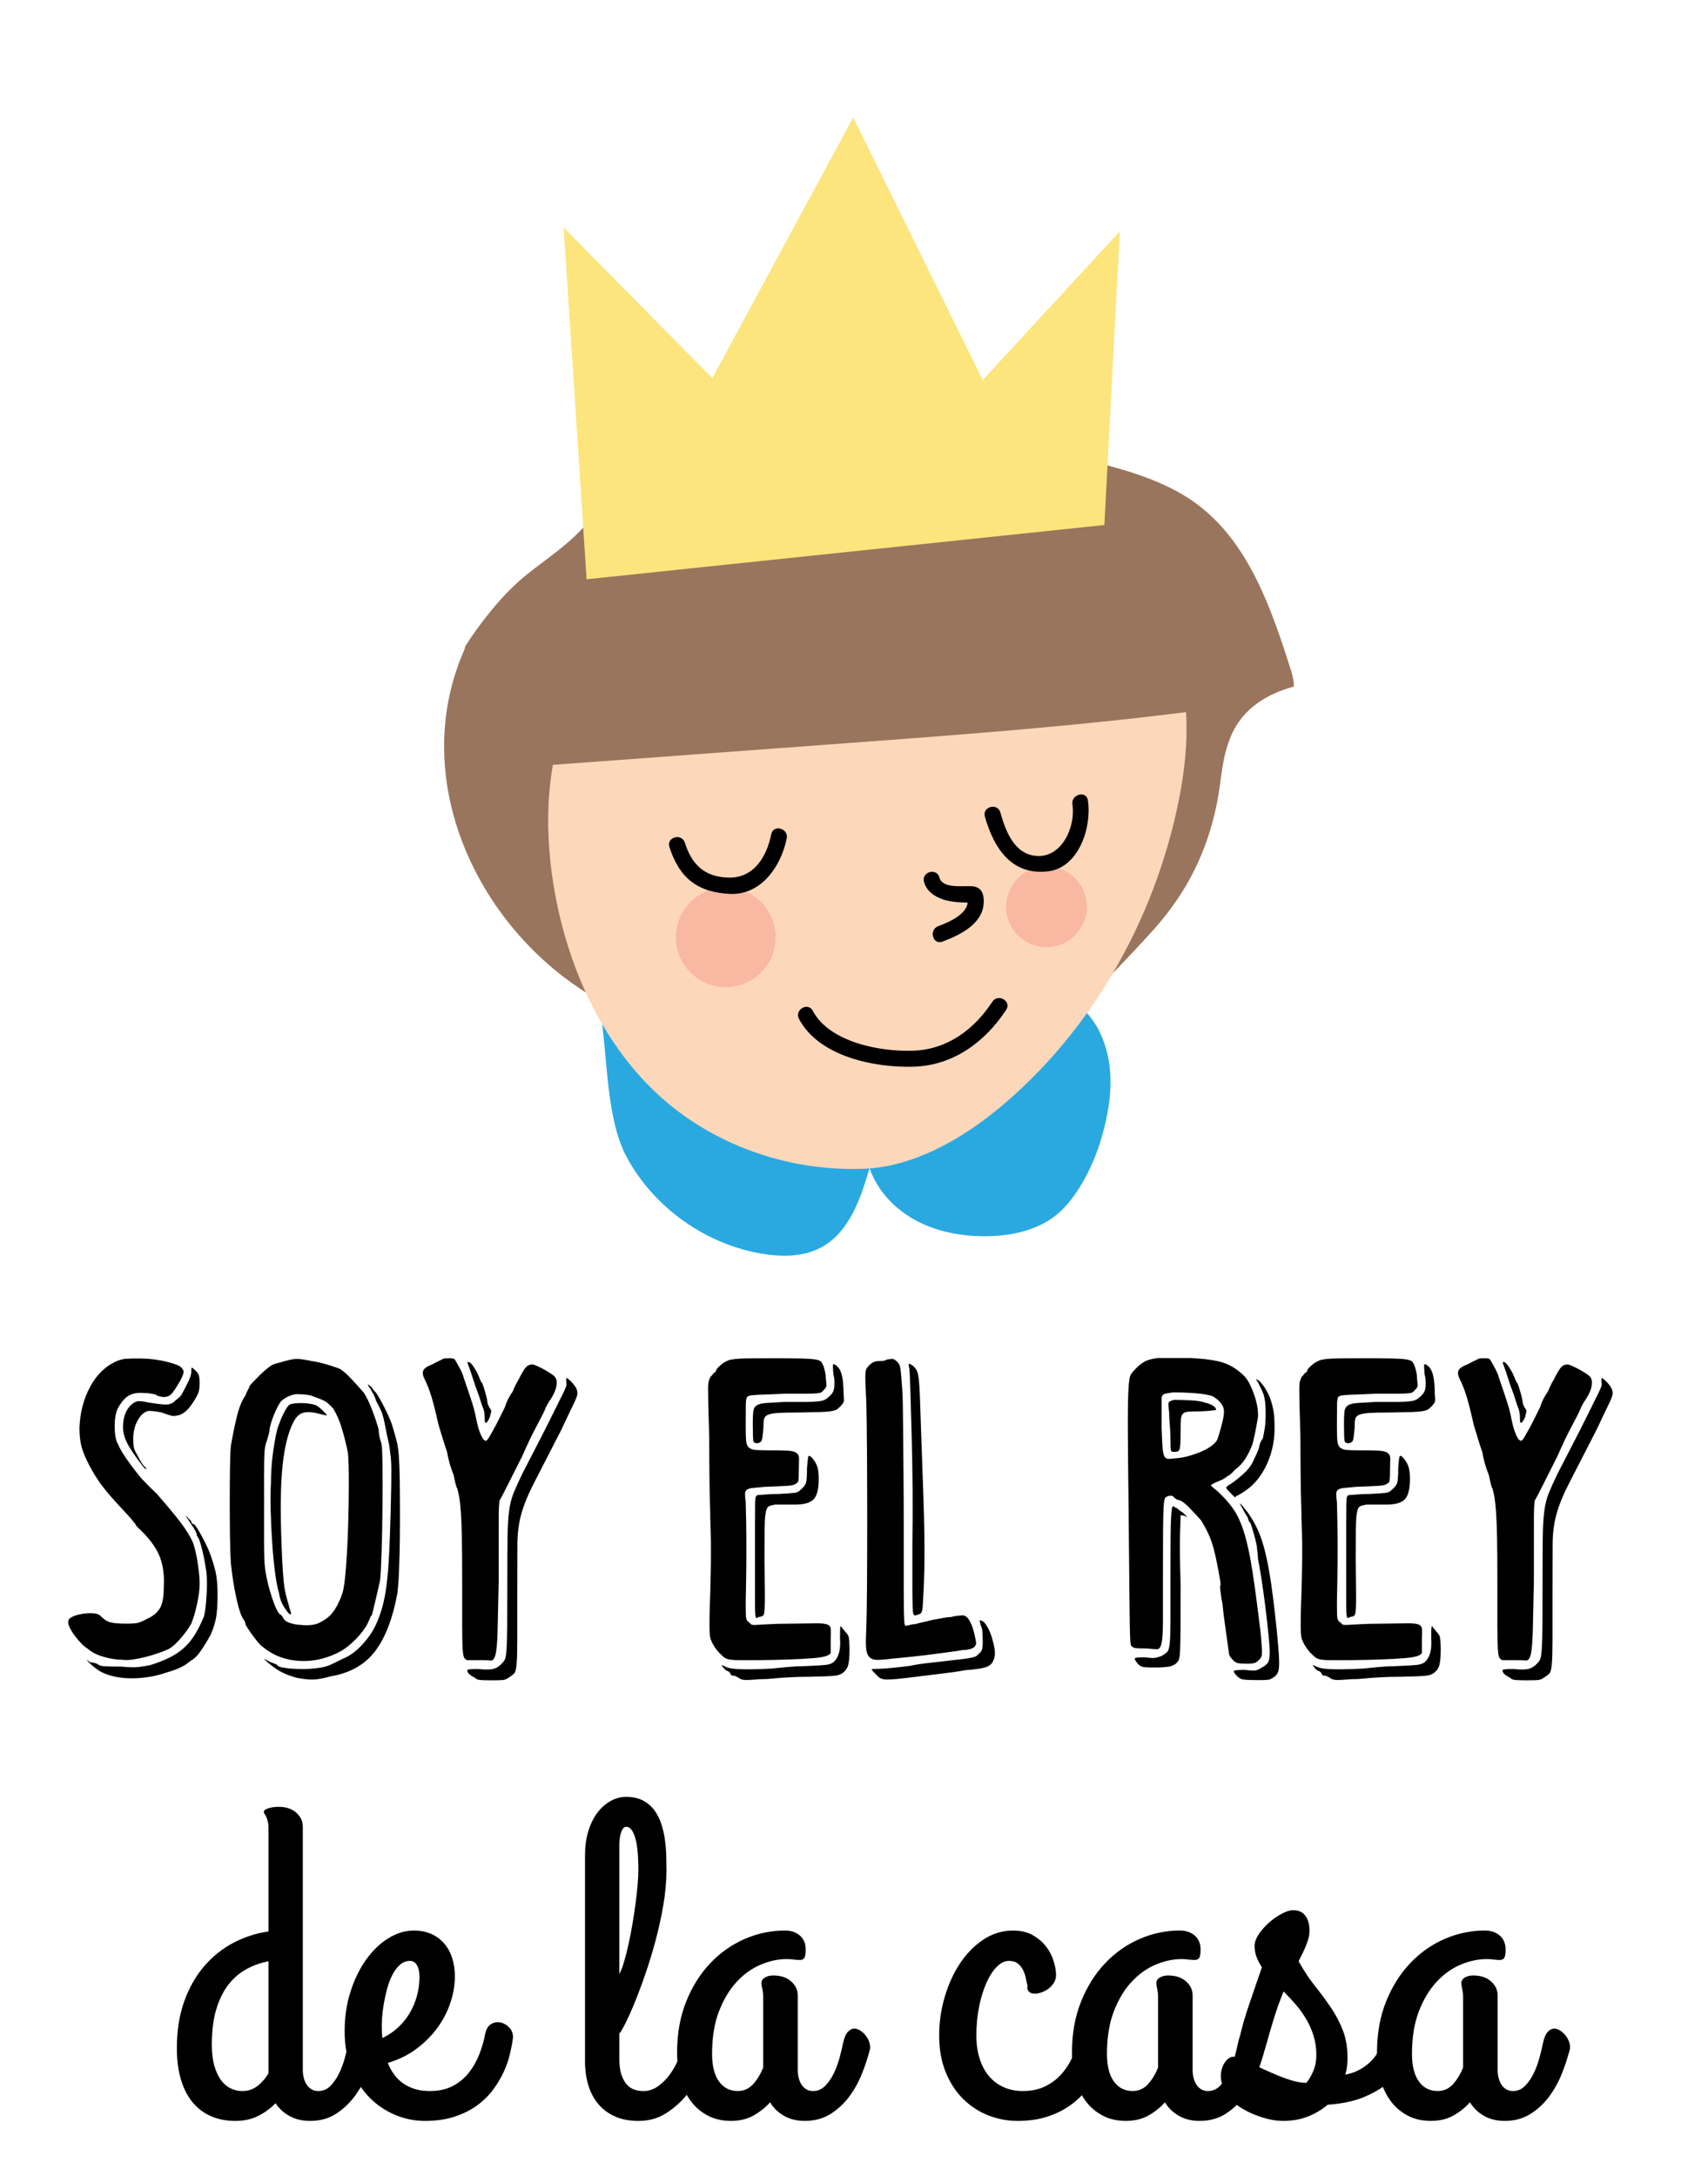 <?xml version="1.0" encoding="utf-8"?>
<!-- Generator: Adobe Illustrator 17.0.0, SVG Export Plug-In . SVG Version: 6.00 Build 0)  -->
<!DOCTYPE svg PUBLIC "-//W3C//DTD SVG 1.1//EN" "http://www.w3.org/Graphics/SVG/1.1/DTD/svg11.dtd">
<svg version="1.1" xmlns="http://www.w3.org/2000/svg" xmlns:xlink="http://www.w3.org/1999/xlink" x="0px" y="0px" width="340px"
	 height="433.183px" viewBox="0 0 340 433.183" enable-background="new 0 0 340 433.183" xml:space="preserve">
<g id="Orange_is_the_new_cat">
</g>
<g id="Capa_2">
	<g>
		<g>
			<g>
				<path fill="#99755D" d="M257.004,133.497c-3.925-12.369-8.431-25.575-18.888-33.259c-6.316-4.641-14.109-6.701-21.697-8.665
					c-10.881-2.817-21.933-5.655-33.169-5.388c-8.08,0.192-16.027,1.987-23.893,3.84c-14.802,3.487-29.9,7.379-43.051,14.773
					c-3.357,3.762-7.518,6.433-11.426,9.566c-3.956,3.172-7.248,7.128-10.207,11.229c-0.726,1.006-1.412,2.032-2.064,3.074
					c-0.033,0.242-0.089,0.487-0.199,0.737c-10.539,23.971,0.814,51.509,21.381,66.25c4.854,3.479,10.342,6.537,16.123,8.106
					c6.446,1.75,13.196,1.705,19.825,1.8c4,0.057,8.004,0.053,12.006-0.017c3.416-0.497,6.833-1.017,10.256-1.485
					c13.754-1.878,27.623-1.063,41.452-1.003c5.003-6.595,11.078-12.185,16.539-18.395c6.41-7.288,10.334-15.233,12.25-24.752
					c0.841-4.177,0.937-8.236,2.225-11.825c1.996-6.389,7.068-9.78,13.101-11.419C257.573,135.618,257.319,134.492,257.004,133.497z
					"/>
			</g>
			<g>
				<path fill="#29A9E0" d="M119.61,201.922c1.32,8.484,1.057,20.872,5.145,28.423c5.465,10.094,15.778,17.418,27.109,19.251
					c3.905,0.632,8.099,0.599,11.586-1.27c5.594-2.998,7.862-9.711,9.645-15.802c1.537,4.526,5.08,8.221,9.299,10.466
					c4.219,2.246,9.071,3.125,13.85,3.1c5.475-0.028,11.241-1.372,15.142-5.214c3.461-3.409,6.283-9.055,7.684-13.707
					c2.255-7.489,3.155-15.064-0.324-22.069c-0.582-1.173-2.982-4.84-4.29-4.906c-0.785-0.04-1.52,0.356-2.192,0.765
					c-10.781,6.559-16.128,21.812-28.225,25.404c-2.427,0.721-4.964,1.023-7.496,1.093c-10.571,0.289-20.892-3.449-30.18-8.505
					C137.077,213.896,128.584,207.515,119.61,201.922"/>
			</g>
			<g>
				<path fill="#FDD7BA" d="M173.237,232.584c-15.785,0.971-31.472-4.598-42.532-14.961c-11.06-10.363-17.917-25.564-20.501-41.339
					c-1.984-12.117-1.491-25.101,3.557-36.077c8.428-18.324,27.44-27.357,45.545-32.015c21.654-5.572,46.312-6.298,64.102,8.449
					c3.465,2.872,6.604,6.31,8.805,10.433c5.056,9.47,4.61,21.352,2.47,32.093c-4.854,24.361-17.86,46.627-35.944,61.534
					c-10.244,8.445-23.378,14.714-35.651,10.781"/>
			</g>
			<g>
				<path fill="#99755D" d="M247.866,140.156c-26.648,3.894-53.693,5.891-80.699,7.884c-24.629,1.817-49.258,3.635-73.886,5.452
					c-0.885,0.065-1.963,0.056-2.446-0.569c-0.269-0.348-0.257-0.787-0.228-1.195c1.044-14.674,11.748-27.995,26.161-36.417
					s32.183-12.358,49.94-13.576c14.016-0.961,28.512-0.269,41.713,4.046c8.985,2.937,17.147,7.485,24.398,12.797
					c3.461,2.535,6.774,5.298,9.031,8.624c2.257,3.326,3.375,7.3,2.229,10.933"/>
			</g>
			<g>
				<polygon fill="#FCE57D" points="116.768,115.312 219.839,104.512 222.915,46.053 195.619,75.655 169.842,23.37 141.797,75.27 
					112.195,45.284 				"/>
			</g>
			<g>
				<g>
					<path d="M159.046,202.825c3.95,7.476,15.019,9.76,22.829,9.516c7.885-0.247,14.208-4.895,18.42-11.329
						c1.127-1.721-1.632-3.32-2.752-1.609c-3.604,5.505-8.891,9.473-15.668,9.751c-6.554,0.269-16.755-1.651-20.077-7.937
						C160.839,199.402,158.087,201.011,159.046,202.825L159.046,202.825z"/>
				</g>
			</g>
			<g>
				<g>
					<path d="M183.931,175.523c0.486,1.845,1.98,2.882,3.722,3.493c0.875,0.307,1.795,0.455,2.715,0.548
						c0.566,0.057,1.132,0.082,1.701,0.087c0.224,0.002,1.639,0.14,1.195-0.083c-0.244-0.317-0.488-0.635-0.732-0.952
						c0.871,3.068-3.544,4.92-5.775,5.754c-1.904,0.712-1.079,3.794,0.847,3.073c3.428-1.283,7.928-3.447,8.205-7.582
						c0.109-1.623-0.235-3.144-2.032-3.41c-1.695-0.25-6.135,0.64-6.772-1.775C186.482,172.694,183.407,173.535,183.931,175.523
						L183.931,175.523z"/>
				</g>
			</g>
			<g>
				<circle fill="#F9B8A1" cx="144.467" cy="186.579" r="9.925"/>
			</g>
			<g>
				<circle fill="#F9B8A1" cx="208.32" cy="180.503" r="8.038"/>
			</g>
			<g>
				<g>
					<path d="M133.253,168.591c1.943,6.124,5.543,9.037,12.03,9.348c6.246,0.3,10.204-5.505,11.323-11.046
						c0.404-2.003-2.667-2.859-3.073-0.847c-0.92,4.559-3.512,8.838-8.655,8.648c-4.676-0.173-7.172-2.602-8.551-6.951
						C135.709,165.795,132.631,166.628,133.253,168.591L133.253,168.591z"/>
				</g>
			</g>
			<g>
				<g>
					<path d="M196.052,162.563c1.8,6.275,5.284,11.726,12.564,10.89c6.149-0.705,8.78-8.832,7.936-14.162
						c-0.32-2.02-3.391-1.163-3.073,0.847c0.686,4.334-2.04,10.59-7.108,10.247c-4.499-0.305-6.186-4.975-7.246-8.67
						C198.561,159.747,195.484,160.584,196.052,162.563L196.052,162.563z"/>
				</g>
			</g>
		</g>
		<g>
			<g>
				<path d="M15.817,284.171c0.117-2.996,0.83-5.706,2.137-8.129c1.307-2.424,3.062-4.12,5.265-5.089
					c0.675-0.265,1.271-0.419,1.785-0.463c0.514-0.044,1.388-0.066,2.622-0.066c1.909,0,3.745,0.214,5.508,0.639
					c1.762,0.427,2.776,0.845,3.04,1.256c0.265,0.265,0.389,0.544,0.375,0.838c-0.015,0.294-0.228,0.837-0.639,1.63
					c-0.705,1.233-1.264,2.093-1.674,2.577c-0.412,0.485-0.955,0.728-1.63,0.728c-0.265,0-0.581-0.051-0.947-0.154
					c-0.368-0.103-0.61-0.228-0.727-0.375c-0.147,0-0.418-0.044-0.815-0.132c-0.396-0.088-0.859-0.132-1.388-0.132
					c-1.234-0.117-2.247,0.044-3.04,0.484c-0.793,0.44-1.528,1.277-2.203,2.512c-0.236,0.44-0.404,0.984-0.507,1.63
					c-0.104,0.646-0.154,1.322-0.154,2.027s0.051,1.373,0.154,2.005c0.103,0.632,0.271,1.139,0.507,1.52
					c0.411,0.97,1.094,2.115,2.049,3.437c0.954,1.322,1.843,2.468,2.666,3.438c0.411,0.44,0.903,0.947,1.476,1.52
					c0.573,0.573,1.08,1.065,1.52,1.477c2.056,2.351,3.627,4.237,4.715,5.662c1.086,1.425,1.909,2.753,2.467,3.987
					c0.411,1.116,0.742,2.526,0.991,4.229c0.25,1.704,0.375,3.04,0.375,4.01c0,1.117-0.176,2.482-0.528,4.098
					c-0.353,1.616-0.735,2.908-1.146,3.878c-0.558,0.969-1.255,1.938-2.093,2.907c-0.837,0.97-1.594,1.66-2.269,2.071
					c-0.617,0.294-1.344,0.588-2.181,0.881c-0.837,0.294-1.689,0.551-2.556,0.771c-0.867,0.221-1.704,0.39-2.511,0.507
					c-0.809,0.117-1.52,0.132-2.137,0.044c-1.117,0-2.343-0.19-3.679-0.573c-1.337-0.381-2.401-0.925-3.194-1.63
					c-0.44-0.265-0.896-0.646-1.366-1.146c-0.47-0.499-0.903-1.021-1.3-1.564c-0.396-0.543-0.713-1.071-0.947-1.586
					c-0.236-0.514-0.309-0.918-0.221-1.212c0-0.322,0.271-0.609,0.815-0.859c0.543-0.249,1.167-0.433,1.873-0.551
					c0.705-0.117,1.41-0.161,2.115-0.132c0.705,0.029,1.204,0.176,1.498,0.44c0.676,0.705,1.336,1.153,1.983,1.344
					c0.646,0.191,1.733,0.287,3.261,0.287c1.233,0,2.071-0.073,2.511-0.221c0.441-0.146,1.072-0.44,1.895-0.881
					c1.086-0.529,1.865-1.227,2.335-2.094c0.47-0.865,0.705-2.269,0.705-4.207c0.117-2.203-0.132-4.127-0.749-5.772
					c-0.617-1.645-1.748-3.305-3.393-4.979c-0.265-0.265-0.529-0.521-0.793-0.771c-0.264-0.249-0.456-0.447-0.573-0.595
					c0-0.117-0.294-0.521-0.881-1.212c-0.588-0.689-1.219-1.388-1.895-2.093c-1.792-1.909-3.144-3.474-4.054-4.692
					c-0.911-1.219-1.762-2.592-2.555-4.12c-0.705-1.351-1.197-2.54-1.476-3.568C15.957,286.977,15.817,285.699,15.817,284.171z
					 M38.068,303.426c-0.264-0.411-0.632-0.969-1.102-1.674c0.235,0.117,0.426,0.309,0.573,0.572
					c0.264,0.147,0.44,0.324,0.528,0.529c0,0.147,0.059,0.279,0.176,0.396c0.117,0.117,0.25,0.176,0.396,0.176
					c0.117,0.088,0.315,0.346,0.595,0.771c0.279,0.426,0.573,0.925,0.881,1.498c0.309,0.572,0.609,1.16,0.903,1.763
					c0.293,0.602,0.514,1.094,0.661,1.476c0.529,1.381,0.932,2.666,1.211,3.855c0.279,1.189,0.419,2.739,0.419,4.648
					c0,1.938-0.096,3.444-0.287,4.517c-0.191,1.072-0.551,2.225-1.08,3.459c-0.44,0.822-0.999,1.747-1.674,2.775
					c-0.676,1.028-1.219,1.675-1.63,1.938c-0.147,0.147-0.338,0.287-0.573,0.419c-0.235,0.132-0.412,0.258-0.528,0.374
					c-0.265,0.265-0.779,0.588-1.542,0.97c-0.764,0.382-1.63,0.705-2.6,0.97c-2.35,0.822-4.722,1.233-7.116,1.233
					c-2.395,0-4.414-0.411-6.059-1.233c-0.264-0.117-0.632-0.353-1.102-0.705c-0.47-0.353-0.837-0.661-1.102-0.926
					c-0.588-0.528-0.778-0.808-0.573-0.837c0,0.147,0.191,0.323,0.573,0.528c0.323-0.028,0.778,0.074,1.366,0.309
					c0.264,0.265,0.727,0.419,1.388,0.463s1.755,0.066,3.283,0.066c1.645,0.146,2.812,0.176,3.503,0.088
					c0.689-0.088,1.446-0.205,2.269-0.353c1.498-0.47,2.783-0.97,3.855-1.498c1.072-0.529,2.012-1.146,2.82-1.851
					c0.808-0.705,1.535-1.564,2.181-2.578c0.646-1.013,1.278-2.254,1.895-3.723c0.117-0.382,0.22-0.926,0.309-1.631
					c0.088-0.704,0.161-1.476,0.22-2.313c0.059-0.838,0.088-1.682,0.088-2.534c0-0.852-0.029-1.63-0.088-2.335
					c-0.088-0.617-0.198-1.292-0.331-2.026s-0.279-1.439-0.44-2.115c-0.162-0.676-0.316-1.263-0.463-1.763
					c-0.147-0.499-0.279-0.822-0.396-0.969l-0.309-0.529C39.229,305.307,38.862,304.571,38.068,303.426z M36.174,277.562
					c0.529-0.969,0.976-1.835,1.344-2.6c0.367-0.763,0.551-1.365,0.551-1.806c0-0.529,0.029-0.822,0.088-0.882
					c0.059-0.059,0.22,0.044,0.484,0.309c0.529,0.44,0.844,0.845,0.948,1.212c0.103,0.367,0.154,0.889,0.154,1.563
					c0,0.441-0.037,0.89-0.11,1.345c-0.074,0.455-0.316,1.021-0.727,1.696c-1.117,1.938-2.218,3.04-3.305,3.305
					c-0.558,0.146-0.984,0.198-1.278,0.154c-0.294-0.045-1.058-0.287-2.291-0.728c-1.117-0.205-1.939-0.293-2.468-0.265
					c-0.822,0.147-1.535,0.765-2.137,1.851c-0.603,1.087-0.903,2.307-0.903,3.657c0,0.559,0.029,1.08,0.088,1.564
					c0.058,0.484,0.308,1.065,0.749,1.74c0.264,0.559,0.521,1.035,0.771,1.432c0.249,0.397,0.447,0.654,0.595,0.771
					c0.264,0.265,0.403,0.419,0.418,0.463c0.015,0.044-0.037,0.065-0.154,0.065c-0.088,0-0.294-0.205-0.617-0.616
					c-0.324-0.411-0.698-0.91-1.124-1.498c-0.426-0.588-0.837-1.189-1.234-1.807s-0.683-1.146-0.859-1.586
					c-0.559-1.087-0.764-2.343-0.617-3.768s0.631-2.548,1.454-3.371c0.411-0.411,0.83-0.675,1.256-0.793
					c0.425-0.117,1.197-0.044,2.313,0.221c0.94,0.147,1.675,0.25,2.203,0.309c0.529,0.059,0.947,0.088,1.256,0.088
					s0.558-0.029,0.749-0.088c0.191-0.059,0.433-0.161,0.727-0.309c0.265-0.265,0.573-0.536,0.925-0.815
					C35.777,278.099,36.026,277.826,36.174,277.562z"/>
				<path d="M54.195,271.702c0.264-0.117,0.639-0.243,1.124-0.375s0.991-0.271,1.52-0.419c0.91-0.264,1.674-0.396,2.292-0.396
					c0.617,0,1.527,0.133,2.731,0.396c1.058,0.147,2.122,0.383,3.194,0.705c1.072,0.324,1.946,0.617,2.622,0.882
					c0.646,0.411,1.432,1.108,2.357,2.093s1.726,1.872,2.401,2.666c0.529,0.793,1.086,1.96,1.674,3.503
					c0.587,1.542,1.014,2.842,1.278,3.899c0,0.411,0.051,0.858,0.154,1.344c0.103,0.484,0.227,0.918,0.375,1.3
					c0.117,0.411,0.191,1.888,0.22,4.428c0.029,2.541,0.029,5.354,0,8.438c-0.029,3.085-0.088,6.037-0.176,8.856
					c-0.088,2.82-0.191,4.686-0.308,5.596c-0.265,1.205-0.573,2.556-0.925,4.054s-0.588,2.438-0.705,2.82
					c-0.147,0.147-0.287,0.382-0.418,0.705c-0.132,0.323-0.258,0.617-0.375,0.881c-0.529,1.058-1.315,2.115-2.357,3.173
					c-1.043,1.058-2.02,1.851-2.93,2.379c-2.644,1.47-5.383,2.137-8.217,2.005c-2.835-0.132-5.31-1.064-7.424-2.798
					c-0.265-0.176-0.581-0.484-0.947-0.925c-0.368-0.441-0.727-0.903-1.08-1.389c-0.353-0.484-0.661-0.932-0.925-1.344
					c-0.265-0.411-0.426-0.689-0.485-0.837c-0.059-0.382-0.147-0.646-0.264-0.793c-0.529-0.646-1.036-2.071-1.521-4.274
					c-0.484-2.203-0.859-4.567-1.124-7.094c-0.088-1.321-0.147-3.113-0.176-5.375s-0.044-4.583-0.044-6.962
					c0-2.38,0.015-4.59,0.044-6.632c0.029-2.041,0.088-3.502,0.176-4.384c0.382-2.231,0.793-4.229,1.234-5.992
					s0.999-3.113,1.674-4.054c0.117-0.382,0.279-0.749,0.485-1.102c0.205-0.353,0.308-0.602,0.308-0.749
					c0.117-0.176,0.359-0.455,0.727-0.837c0.367-0.382,0.771-0.793,1.212-1.234c0.44-0.44,0.896-0.858,1.366-1.255
					C53.431,272.208,53.842,271.907,54.195,271.702z M66.355,280.426c-0.676-0.793-1.3-1.328-1.873-1.608
					c-0.573-0.278-1.447-0.623-2.622-1.035c-0.529-0.117-1.072-0.19-1.63-0.221c-0.558-0.028-0.896-0.044-1.013-0.044
					c-1.058,0.03-2.115,0.471-3.172,1.322c-0.206,0.206-0.448,0.572-0.727,1.102c-0.28,0.528-0.544,1.102-0.793,1.718
					c-0.25,0.617-0.456,1.205-0.617,1.763c-0.162,0.559-0.242,0.97-0.242,1.234c-0.03,0.323-0.206,1.028-0.529,2.114
					c-0.147,0.353-0.264,0.757-0.353,1.212c-0.088,0.456-0.147,1.139-0.176,2.049c-0.029,0.911-0.044,2.137-0.044,3.679
					c0,1.543,0,3.563,0,6.059c0,2.644,0,4.767,0,6.367c0,1.602,0.015,2.886,0.044,3.855s0.088,1.763,0.176,2.379
					c0.088,0.617,0.205,1.278,0.353,1.983c0.381,1.733,0.859,3.355,1.432,4.868c0.573,1.514,1.064,2.27,1.476,2.27
					c0,0.147,0.044,0.242,0.132,0.286c0.088,0.044,0.132,0.126,0.132,0.242c0.265,0.412,0.529,0.677,0.793,0.794
					c0.793,0.411,1.938,0.646,3.437,0.704c1.498,0.06,2.644-0.176,3.437-0.704c1.057-0.529,1.923-1.301,2.6-2.313
					c0.675-1.014,1.218-2.182,1.63-3.503c0.265-0.91,0.492-2.637,0.683-5.178c0.191-2.54,0.331-5.271,0.418-8.195
					c0.088-2.922,0.132-5.742,0.132-8.46c0-2.716-0.059-4.707-0.176-5.97c-0.412-1.968-0.837-3.657-1.278-5.067
					C67.545,282.717,67.001,281.483,66.355,280.426z M73.758,276.46c-0.147-0.116-0.323-0.381-0.528-0.793
					c0-0.117,0.095-0.088,0.286,0.089c0.191,0.176,0.359,0.323,0.507,0.44c0.117,0.264,0.396,0.616,0.837,1.058
					c0.117,0.146,0.309,0.448,0.573,0.903c0.265,0.455,0.558,0.991,0.881,1.607c0.323,0.617,0.639,1.264,0.947,1.939
					c0.309,0.676,0.565,1.307,0.771,1.895c0.382,1.263,0.683,2.32,0.903,3.172c0.221,0.853,0.375,1.881,0.463,3.085
					c0.088,1.204,0.146,2.761,0.176,4.67c0.029,1.91,0.044,4.538,0.044,7.887c0,2.586-0.022,4.723-0.066,6.411
					c-0.044,1.689-0.088,3.07-0.132,4.142c-0.044,1.073-0.096,1.925-0.154,2.556c-0.059,0.633-0.118,1.212-0.176,1.741
					c-0.94,5.022-2.431,8.855-4.472,11.5c-2.042,2.644-4.972,4.289-8.79,4.935c-1.469,0.411-2.651,0.624-3.547,0.639
					c-0.896,0.016-2.005-0.11-3.327-0.374c-1.322-0.382-2.395-0.808-3.217-1.278c-0.823-0.47-1.689-1.102-2.6-1.895
					c-0.412-0.382-0.595-0.573-0.551-0.573s0.403,0.191,1.08,0.573c0.381,0.147,0.742,0.286,1.08,0.419
					c0.337,0.132,0.507,0.257,0.507,0.374c0.176,0.147,0.543,0.272,1.102,0.375c0.558,0.103,1.189,0.176,1.895,0.22
					s1.446,0.066,2.225,0.066c0.778,0,1.505-0.044,2.181-0.132c1.174-0.117,2.063-0.294,2.666-0.529
					c0.602-0.234,1.564-0.689,2.886-1.366c1.322-0.528,2.592-1.438,3.812-2.731c1.219-1.292,2.166-2.673,2.842-4.142
					c0.529-1.175,0.962-2.387,1.3-3.635c0.337-1.249,0.609-2.71,0.815-4.385c0.205-1.674,0.367-3.671,0.484-5.992
					c0.117-2.32,0.221-5.155,0.309-8.504c0.059-2.115,0.095-3.818,0.11-5.111c0.014-1.292,0.022-2.379,0.022-3.26
					c0-0.882-0.037-1.652-0.11-2.313c-0.074-0.661-0.169-1.432-0.286-2.313c-0.412-1.851-0.713-3.289-0.903-4.318
					c-0.191-1.027-0.418-1.879-0.683-2.555c-0.235-0.558-0.588-1.263-1.058-2.115c-0.147-0.529-0.338-0.991-0.573-1.388
					C74.051,277.056,73.875,276.725,73.758,276.46z M55.517,283.599c0.264-0.793,0.617-1.615,1.058-2.468
					c0.44-0.852,0.793-1.351,1.057-1.498c0.176-0.117,0.514-0.205,1.014-0.265c0.499-0.059,1.042-0.08,1.63-0.065
					c0.587,0.015,1.152,0.073,1.696,0.176c0.543,0.104,0.947,0.242,1.211,0.419c0.381,0.264,0.815,0.639,1.3,1.123
					c0.485,0.485,0.668,0.728,0.551,0.728c-0.029,0.029-0.47-0.059-1.322-0.265c-1.322-0.382-2.401-0.478-3.238-0.286
					c-0.837,0.191-1.52,0.814-2.049,1.872c-1.058,1.998-1.785,4.906-2.181,8.725s-0.463,9.032-0.198,15.642
					c0.059,1.733,0.125,3.194,0.198,4.384c0.073,1.19,0.154,2.219,0.242,3.085c0.088,0.866,0.205,1.623,0.353,2.269
					c0.146,0.646,0.323,1.293,0.529,1.939c0.117,0.528,0.293,1.146,0.529,1.851c0.117,0.264,0.081,0.39-0.11,0.374
					c-0.191-0.015-0.418-0.228-0.683-0.639c-0.412-0.529-0.749-1.08-1.014-1.652c-0.264-0.573-0.456-1.256-0.573-2.049
					c-0.264-0.793-0.514-2.078-0.749-3.855c-0.235-1.777-0.426-3.73-0.573-5.86c-0.147-2.129-0.25-4.28-0.309-6.455
					c-0.059-2.173-0.044-4.023,0.044-5.552c0-0.91,0.037-1.938,0.11-3.084c0.073-1.146,0.191-2.276,0.353-3.393
					c0.161-1.116,0.337-2.145,0.529-3.085C55.112,284.773,55.311,284.068,55.517,283.599z"/>
				<path d="M86.007,271.613c0.822-0.44,1.498-0.777,2.027-1.013c0.117-0.117,0.331-0.184,0.639-0.198
					c0.309-0.015,0.595-0.022,0.859-0.022c0.499,0,0.815,0.066,0.947,0.198s0.389,0.566,0.771,1.3
					c0.235,0.382,0.463,0.823,0.683,1.322s0.331,0.808,0.331,0.925c0.734,2.115,1.3,3.797,1.696,5.045
					c0.396,1.249,0.667,2.313,0.815,3.194c0.235,1.146,0.477,2.049,0.727,2.71c0.25,0.661,0.507,1.168,0.771,1.521
					c0.235,0.147,0.381,0.22,0.441,0.22c0.059,0,0.161-0.072,0.308-0.22c0.088-0.088,0.265-0.359,0.529-0.815
					c0.265-0.455,0.565-0.991,0.903-1.608c0.337-0.616,0.683-1.284,1.036-2.005c0.353-0.719,0.689-1.402,1.013-2.049
					c0.235-0.733,0.507-1.38,0.815-1.938c0.309-0.558,0.536-0.91,0.683-1.058c0.441-1.058,0.852-1.895,1.234-2.512
					c0.617-1.233,1.094-2.041,1.432-2.423c0.337-0.382,0.771-0.573,1.3-0.573c0.176,0,0.462,0.089,0.859,0.265
					c0.396,0.177,0.815,0.382,1.256,0.617s0.859,0.478,1.256,0.727c0.396,0.25,0.697,0.463,0.903,0.639
					c0.499,0.383,0.675,1.043,0.528,1.983s-0.661,2.026-1.542,3.261c-0.382,0.646-0.632,1.146-0.749,1.498
					c-0.147,0.382-0.69,1.454-1.63,3.216c-0.94,1.763-1.895,3.761-2.864,5.992c-1.146,2.263-2.152,4.26-3.018,5.993
					c-0.867,1.733-1.359,2.658-1.476,2.775c-0.147,0.382-0.221,1.814-0.221,4.296c0,2.482,0,6.455,0,11.919
					c-0.088,4.436-0.162,7.748-0.22,9.936c-0.059,2.188-0.191,3.717-0.396,4.583c-0.206,0.866-0.529,1.277-0.969,1.233
					s-1.087-0.066-1.939-0.066c-0.617,0-1.197,0-1.74,0c-0.544,0-0.875,0-0.991,0c-0.265-0.088-0.47-0.257-0.617-0.507
					c-0.147-0.249-0.25-0.881-0.308-1.895c-0.06-1.014-0.088-2.569-0.088-4.67s0-5.06,0-8.879c0-3.613-0.022-6.47-0.066-8.569
					c-0.044-2.101-0.11-3.76-0.198-4.979c-0.088-1.219-0.184-2.137-0.287-2.754c-0.103-0.616-0.242-1.248-0.418-1.895
					c-0.147-0.234-0.279-0.624-0.396-1.168c-0.118-0.543-0.235-1.079-0.353-1.607c-0.264-0.617-0.514-1.329-0.749-2.138
					c-0.235-0.808-0.412-1.593-0.529-2.357c-0.264-0.733-0.558-1.637-0.881-2.709s-0.602-1.99-0.837-2.754
					c-0.529-2.38-0.992-4.223-1.388-5.53c-0.396-1.307-0.845-2.46-1.344-3.459c-0.382-0.733-0.485-1.321-0.309-1.762
					S85.008,271.996,86.007,271.613z M109.492,282.585c0.852-1.732,1.512-3.063,1.982-3.987c0.47-0.926,0.8-1.608,0.992-2.049
					c0.19-0.44,0.293-0.742,0.308-0.903c0.015-0.161-0.007-0.345-0.066-0.551c0-0.499,0.022-0.764,0.066-0.793
					c0.044-0.029,0.198,0.073,0.463,0.308c0.353,0.265,0.727,0.661,1.124,1.19c0.396,0.528,0.595,1.043,0.595,1.542
					c0,0.382-0.257,1.095-0.771,2.137c-0.514,1.043-1.33,2.754-2.445,5.133c-2.379,4.642-4.179,8.145-5.397,10.509
					c-1.219,2.365-2.079,4.458-2.578,6.279c-0.5,1.821-0.757,3.804-0.771,5.948c-0.015,2.145-0.022,5.287-0.022,9.429
					c0,4.201,0,7.402,0,9.605s-0.044,3.819-0.132,4.847c-0.088,1.028-0.258,1.668-0.507,1.917c-0.25,0.25-0.61,0.521-1.08,0.815
					c-0.382,0.264-0.749,0.418-1.102,0.462s-1.146,0.066-2.379,0.066c-0.999,0-1.733-0.022-2.203-0.066
					c-0.47-0.044-0.822-0.198-1.057-0.462c-0.999-0.47-1.498-0.955-1.498-1.454c0-0.205,0.749-0.294,2.247-0.265
					c1.351,0.147,2.35,0.132,2.996-0.044c0.646-0.177,1.234-0.573,1.762-1.189c0.235-0.235,0.411-0.5,0.529-0.794
					c0.117-0.293,0.213-0.947,0.287-1.96c0.073-1.014,0.117-2.556,0.132-4.627c0.014-2.07,0.022-5.016,0.022-8.834
					c0-3.789,0.014-6.741,0.044-8.856c0.029-2.115,0.132-3.84,0.309-5.177s0.469-2.512,0.881-3.525
					c0.411-1.014,0.999-2.313,1.763-3.899c0.881-1.732,1.865-3.642,2.952-5.728C108.023,285.522,108.875,283.849,109.492,282.585z
					 M95.26,277.606c-0.382-0.97-0.749-2.012-1.102-3.129c-0.353-1.116-0.646-1.982-0.881-2.6c-0.147-0.353-0.22-0.565-0.22-0.639
					s0.073-0.11,0.22-0.11c0.235,0,0.558,0.302,0.969,0.903c0.411,0.603,0.749,1.212,1.014,1.828
					c0.117,0.265,0.235,0.551,0.353,0.859c0.117,0.309,0.249,0.522,0.396,0.639c0.235,0.617,0.462,1.338,0.683,2.159
					c0.22,0.823,0.33,1.352,0.33,1.587c0.029,0.323,0.191,0.734,0.485,1.233c0.235,0.265,0.323,0.5,0.264,0.705
					c-0.059,0.206-0.147,0.559-0.264,1.058c-0.264,0.616-0.5,0.984-0.705,1.102c-0.206,0.117-0.309-0.089-0.309-0.617
					c0-0.117-0.007-0.382-0.022-0.793c-0.015-0.411-0.081-0.808-0.198-1.189c-0.147-0.353-0.323-0.845-0.529-1.477
					C95.539,278.495,95.377,277.988,95.26,277.606z"/>
				<path d="M142.582,272.715c0-0.088,0.146-0.278,0.44-0.572c0.293-0.294,0.617-0.573,0.97-0.837
					c0.353-0.206,0.667-0.367,0.947-0.485c0.279-0.117,0.727-0.213,1.344-0.286s1.52-0.117,2.71-0.132
					c1.189-0.015,2.886-0.022,5.089-0.022c2.32,0,4.12,0.016,5.397,0.044c1.278,0.029,2.225,0.096,2.842,0.198
					c0.617,0.104,1.005,0.265,1.167,0.485c0.161,0.22,0.315,0.521,0.462,0.902c0.088,0.265,0.183,0.617,0.287,1.058
					c0.103,0.44,0.154,0.882,0.154,1.322c0.088,0.822,0.125,1.329,0.11,1.52c-0.015,0.191-0.198,0.463-0.551,0.815
					c-0.147,0.177-0.294,0.316-0.44,0.419c-0.147,0.104-0.463,0.176-0.947,0.22c-0.485,0.045-1.219,0.066-2.203,0.066
					c-0.984,0-2.373,0-4.164,0c-1.762,0.088-3.128,0.147-4.098,0.177c-0.969,0.029-1.689,0.065-2.159,0.109
					c-0.47,0.044-0.779,0.104-0.925,0.177c-0.147,0.073-0.265,0.154-0.353,0.242c-0.118,0.353-0.184,0.83-0.198,1.432
					c-0.015,0.603-0.022,2.005-0.022,4.208c0,1.234,0.022,2.188,0.066,2.864s0.22,1.168,0.529,1.476
					c0.309,0.309,0.8,0.485,1.476,0.529c0.675,0.044,1.63,0.066,2.864,0.066c1.498,0,2.644,0.021,3.437,0.065
					s1.366,0.191,1.718,0.44c0.353,0.25,0.529,0.625,0.529,1.124c0,0.5-0.015,1.205-0.044,2.115c0,1.057-0.022,1.77-0.066,2.137
					c-0.044,0.367-0.184,0.595-0.418,0.683c-0.264,0.265-0.801,0.427-1.608,0.485c-0.808,0.059-2.387,0.132-4.736,0.22
					c-1.029,0.088-1.814,0.162-2.357,0.221c-0.544,0.059-0.933,0.176-1.167,0.353c-0.235,0.176-0.353,0.455-0.353,0.837
					s0.044,0.925,0.132,1.63c0.029,0.853,0.058,2.131,0.088,3.834c0.029,1.703,0.044,3.54,0.044,5.508s-0.015,3.914-0.044,5.838
					c-0.03,1.924-0.059,3.518-0.088,4.78c0,1.763,0.029,2.813,0.088,3.15c0.059,0.338,0.265,0.625,0.617,0.859
					c0.235,0.265,0.419,0.412,0.551,0.44c0.132,0.029,0.331,0.044,0.595,0.044c0.088,0,0.859-0.044,2.313-0.132
					s3.121-0.132,5.001-0.132c2.115-0.029,3.716-0.052,4.803-0.066c1.086-0.015,1.851,0.066,2.291,0.242
					c0.441,0.177,0.668,0.484,0.683,0.926c0.015,0.44,0.007,1.102-0.022,1.982c0,0.705,0,1.321,0,1.851c0,0.528,0,0.837,0,0.925
					c-0.176,0.265-0.536,0.479-1.08,0.64c-0.544,0.161-1.366,0.286-2.467,0.374s-2.549,0.17-4.34,0.242
					c-1.792,0.074-4.024,0.126-6.697,0.154c-1.498,0-2.644,0-3.437,0c-0.793,0-1.41-0.028-1.851-0.088
					c-0.441-0.059-0.779-0.146-1.014-0.265c-0.235-0.117-0.484-0.309-0.749-0.572c-0.734-0.646-1.352-1.425-1.851-2.336
					c-0.176-0.353-0.316-0.667-0.418-0.947c-0.104-0.278-0.169-0.733-0.198-1.365c-0.03-0.632-0.037-1.564-0.022-2.798
					c0.014-1.234,0.066-2.981,0.154-5.244c0.029-1.233,0.058-2.533,0.088-3.899c0.029-1.365,0.044-2.709,0.044-4.031
					s-0.015-2.556-0.044-3.701c-0.03-1.146-0.059-2.115-0.088-2.908c0-0.733-0.022-1.732-0.066-2.996
					c-0.044-1.263-0.074-2.644-0.088-4.142c-0.015-1.498-0.03-3.047-0.044-4.648c-0.015-1.601-0.022-3.15-0.022-4.648
					c-0.088-2.644-0.147-4.686-0.176-6.125c-0.029-1.438-0.044-2.518-0.044-3.238c0-0.72,0.037-1.219,0.11-1.498
					c0.073-0.278,0.183-0.58,0.331-0.903c0.234-0.234,0.418-0.447,0.551-0.639c0.132-0.19,0.257-0.286,0.375-0.286
					C142.494,272.995,142.582,272.833,142.582,272.715z M166.067,330.744c0.44-0.44,0.763-1.042,0.969-1.807
					c0.205-0.764,0.264-1.732,0.176-2.908c0-0.587,0.007-1.123,0.022-1.608c0.015-0.484,0.081-0.727,0.198-0.727
					c0,0.117,0.205,0.404,0.617,0.859c0.411,0.455,0.676,0.801,0.793,1.035c0.088,0.118,0.154,0.463,0.198,1.035
					c0.044,0.573,0.066,1.153,0.066,1.74c0,1.41-0.088,2.439-0.264,3.085c-0.176,0.646-0.559,1.189-1.146,1.63
					c-0.265,0.147-0.5,0.258-0.705,0.331c-0.206,0.073-0.522,0.132-0.947,0.176c-0.426,0.044-1.021,0.081-1.785,0.11
					c-0.764,0.029-1.807,0.059-3.128,0.088c-1.528,0-2.872,0.037-4.032,0.11c-1.161,0.073-1.784,0.11-1.873,0.11
					c-0.118,0-0.573,0.044-1.366,0.132s-1.66,0.132-2.6,0.132c-1.41,0.118-2.379,0.17-2.908,0.154
					c-0.529-0.014-0.969-0.154-1.322-0.418c-0.118-0.089-0.287-0.184-0.507-0.287c-0.22-0.103-0.375-0.153-0.462-0.153
					c-0.118,0-0.242-0.015-0.375-0.045c-0.132-0.028-0.243-0.176-0.331-0.44c-0.206-0.293-0.426-0.455-0.661-0.484
					c-0.118,0-0.338-0.19-0.661-0.573c-0.324-0.381-0.426-0.572-0.309-0.572c0.381,0.206,0.705,0.353,0.969,0.44
					c0.97,0.44,3.936,0.528,8.9,0.265c0.793-0.089,1.843-0.191,3.15-0.309s2.446-0.177,3.415-0.177
					c2.203-0.088,3.649-0.176,4.34-0.264C165.192,331.316,165.714,331.097,166.067,330.744z M166.067,274.39
					c-0.118-0.44-0.191-0.918-0.22-1.432c-0.03-0.514-0.044-0.83-0.044-0.948c0-0.234,0.015-0.366,0.044-0.396
					c0.029-0.028,0.103-0.044,0.22-0.044c0.705,0.353,1.189,1.007,1.454,1.961c0.264,0.955,0.396,2.181,0.396,3.679
					c0.088,0.97,0.103,1.572,0.044,1.807c-0.059,0.235-0.309,0.573-0.749,1.014c-0.264,0.265-0.492,0.456-0.683,0.573
					c-0.191,0.117-0.551,0.22-1.08,0.308c-0.528,0.089-1.285,0.147-2.269,0.177c-0.984,0.029-2.373,0.06-4.164,0.088
					c-1.763,0-3.122,0.029-4.076,0.088c-0.955,0.06-1.652,0.185-2.093,0.375c-0.44,0.191-0.698,0.492-0.771,0.903
					c-0.074,0.411-0.11,0.984-0.11,1.718c-0.118,1.41-0.236,2.248-0.353,2.512c-0.118,0.265-0.396,0.44-0.837,0.529
					c-0.47,0-0.742-0.161-0.815-0.485c-0.074-0.322-0.11-1.498-0.11-3.524c0-0.97,0.029-1.733,0.088-2.291
					c0.059-0.558,0.286-0.97,0.683-1.234c0.397-0.264,1.028-0.425,1.895-0.484c0.866-0.059,2.093-0.132,3.679-0.221
					c1.675,0,3.025,0,4.054,0c1.028,0,1.843-0.028,2.446-0.088c0.602-0.059,1.05-0.146,1.344-0.264
					c0.293-0.117,0.573-0.309,0.837-0.573c0.587-0.44,0.955-0.933,1.102-1.477C166.125,276.115,166.155,275.358,166.067,274.39z
					 M159.237,296.685c0.705-0.587,1.116-1.124,1.234-1.608c0.117-0.484,0.176-1.432,0.176-2.842
					c0.088-1.292,0.176-2.056,0.264-2.291c0.088-0.235,0.309-0.177,0.661,0.176c0.441,0.471,0.786,1.007,1.036,1.608
					c0.249,0.603,0.375,1.477,0.375,2.622c0,2.026-0.338,3.393-1.013,4.098c-0.676,0.705-1.895,1.058-3.657,1.058
					c-0.47,0-1.109,0-1.917,0c-0.809,0-1.506,0-2.093,0c-0.529,0.088-0.94,0.198-1.233,0.33c-0.294,0.132-0.507,0.551-0.639,1.256
					s-0.206,1.784-0.22,3.238c-0.015,1.454-0.022,3.519-0.022,6.19c0.029,2.762,0.051,4.898,0.066,6.411
					c0.015,1.514,0,2.622-0.044,3.327s-0.125,1.131-0.242,1.277c-0.118,0.147-0.28,0.235-0.485,0.265
					c-0.118,0-0.279,0.044-0.485,0.132s-0.352,0.132-0.44,0.132c-0.088,0-0.154-0.176-0.198-0.528s-0.066-0.991-0.066-1.917
					c0-0.925,0-2.181,0-3.767c0-1.587,0-3.599,0-6.037c0-2.996,0-5.302,0-6.917s0.007-2.805,0.022-3.569
					c0.014-0.764,0.059-1.219,0.132-1.366c0.073-0.146,0.184-0.264,0.331-0.352c0.235,0,0.756-0.037,1.564-0.11
					c0.808-0.073,1.696-0.11,2.666-0.11c1.645-0.088,2.695-0.161,3.15-0.221C158.613,297.11,158.973,296.949,159.237,296.685z"/>
				<path d="M174.747,270.953c0.265,0,0.579-0.015,0.947-0.045c0.367-0.028,0.624-0.116,0.771-0.264
					c0.704-0.117,1.152-0.154,1.344-0.11c0.19,0.044,0.507,0.271,0.947,0.683c0.117,0.177,0.213,0.338,0.286,0.485
					c0.073,0.146,0.139,0.396,0.198,0.749c0.059,0.353,0.11,0.83,0.154,1.432c0.044,0.603,0.11,1.432,0.198,2.489
					c0.059,0.646,0.103,1.822,0.132,3.525c0.029,1.704,0.051,3.738,0.066,6.103c0.015,2.364,0.036,4.964,0.066,7.799
					c0.028,2.835,0.044,5.706,0.044,8.613c0,5.317,0,9.43,0,12.338s0.015,5.022,0.044,6.345c0.029,1.321,0.08,2.093,0.154,2.313
					c0.073,0.22,0.198,0.286,0.374,0.198c0.117,0,0.359-0.052,0.728-0.154c0.367-0.103,0.697-0.154,0.991-0.154
					c0.411-0.117,0.939-0.249,1.586-0.396c0.646-0.146,1.263-0.294,1.851-0.44c0.705-0.117,1.388-0.243,2.049-0.375
					s1.212-0.198,1.652-0.198c0.411-0.117,0.815-0.198,1.212-0.242s0.668-0.066,0.815-0.066c0.558-0.117,1.05,0.14,1.476,0.771
					s0.786,1.52,1.08,2.665c0.264,1.146,0.396,1.844,0.396,2.094c0,0.249-0.133,0.506-0.396,0.771
					c-0.147,0.147-0.427,0.279-0.838,0.396c-0.411,0.118-0.896,0.177-1.454,0.177c-0.353,0.088-1.035,0.198-2.049,0.33
					c-1.013,0.132-2.181,0.286-3.503,0.463c-1.321,0.176-2.731,0.346-4.229,0.507s-2.908,0.302-4.229,0.418
					c-1.322,0.177-2.343,0.258-3.063,0.243c-0.721-0.015-1.249-0.235-1.586-0.661c-0.339-0.426-0.529-1.094-0.573-2.005
					c-0.044-0.91-0.022-2.203,0.066-3.878c0.059-1.321,0.103-3.979,0.132-7.975c0.029-3.994,0.044-8.328,0.044-12.998
					c0-4.671-0.015-9.224-0.044-13.659s-0.073-7.77-0.132-10.002c-0.089-1.615-0.147-2.871-0.177-3.768
					c-0.029-0.896-0.029-1.578,0-2.049c0.029-0.47,0.103-0.8,0.221-0.991c0.117-0.19,0.293-0.403,0.528-0.639
					C173.586,271.232,174.159,270.953,174.747,270.953z M195.368,323.87c-0.147-0.264-0.25-0.646-0.309-1.146
					c-0.235-0.264-0.044-0.264,0.572,0c0.265,0.147,0.595,0.566,0.991,1.256c0.396,0.69,0.742,1.608,1.036,2.754
					c0.264,0.999,0.396,1.777,0.396,2.335c0,0.559-0.133,1.117-0.396,1.675c-0.294,0.588-0.853,0.991-1.675,1.212
					c-0.822,0.22-2.086,0.39-3.789,0.507c-0.705,0.146-1.689,0.301-2.952,0.462c-1.264,0.162-2.379,0.302-3.349,0.419
					c-2.379,0.294-4.229,0.521-5.552,0.683c-1.322,0.162-2.335,0.258-3.04,0.287s-1.197,0.015-1.477-0.045
					c-0.279-0.059-0.551-0.176-0.814-0.353c-0.147-0.116-0.346-0.301-0.595-0.551c-0.25-0.249-0.435-0.447-0.551-0.595
					c-0.295-0.264-0.397-0.425-0.309-0.484c0.088-0.059,0.572-0.088,1.454-0.088c0.41,0,1.233-0.059,2.467-0.177
					c1.234-0.117,2.424-0.249,3.569-0.396c1.263-0.264,2.725-0.484,4.384-0.661c1.659-0.176,3.063-0.337,4.208-0.484
					c1.146-0.117,2.027-0.22,2.644-0.309c0.617-0.088,1.094-0.176,1.433-0.264c0.337-0.089,0.587-0.198,0.749-0.331
					c0.161-0.132,0.359-0.315,0.595-0.551c0.264-0.264,0.425-0.565,0.484-0.903c0.059-0.337,0.088-0.8,0.088-1.388
					c0-0.411-0.015-0.918-0.044-1.521C195.559,324.612,195.484,324.164,195.368,323.87z M181.62,307.304
					c0.059-3.349,0.073-6.889,0.045-10.619c-0.03-3.73-0.089-7.24-0.177-10.53s-0.169-6.161-0.242-8.614
					c-0.074-2.452-0.14-4.076-0.198-4.869c-0.147-0.705-0.198-1.094-0.154-1.167s0.286,0.021,0.727,0.286
					c0.353,0.294,0.624,0.603,0.815,0.925c0.19,0.324,0.338,0.882,0.44,1.675s0.184,1.968,0.242,3.524
					c0.059,1.558,0.133,3.717,0.221,6.478c0.177,5.022,0.323,9.18,0.44,12.469c0.117,3.291,0.191,6.052,0.221,8.284
					c0.028,2.232,0.036,4.105,0.021,5.617c-0.015,1.514-0.051,3.019-0.109,4.517c-0.089,1.586-0.147,2.783-0.177,3.591
					c-0.029,0.809-0.088,1.389-0.176,1.741c-0.089,0.353-0.235,0.572-0.441,0.66c-0.205,0.089-0.514,0.191-0.925,0.309
					c-0.176,0-0.302-0.095-0.375-0.286c-0.073-0.19-0.125-0.749-0.153-1.675c-0.03-0.925-0.045-2.35-0.045-4.273
					S181.62,310.74,181.62,307.304z"/>
				<path d="M226.167,272.362c0.616-0.616,1.204-1.071,1.763-1.365c0.558-0.294,1.409-0.514,2.555-0.661c0.617,0,1.55,0,2.798,0
					c1.249,0,2.504,0,3.768,0c2.908,0.147,5.082,0.463,6.521,0.947c1.438,0.484,2.79,1.344,4.054,2.577
					c0.44,0.441,0.837,1.021,1.189,1.741s0.661,1.476,0.925,2.269c0.265,0.793,0.455,1.572,0.573,2.336
					c0.117,0.764,0.146,1.425,0.088,1.982c-0.147,0.764-0.265,1.425-0.353,1.982c-0.088,0.559-0.309,1.587-0.661,3.085
					c-0.382,1.146-0.881,2.188-1.498,3.128c-0.616,0.94-1.293,1.66-2.026,2.159c-0.734,0.822-1.233,1.249-1.498,1.277
					c-0.147,0.147-0.39,0.324-0.728,0.529c-0.338,0.206-0.683,0.367-1.035,0.484c-0.382,0.147-0.896,0.396-1.542,0.749
					c0,0.147,0.161,0.346,0.484,0.595c0.323,0.25,0.676,0.551,1.058,0.903c1.233,1.146,2.254,2.328,3.063,3.547
					c0.808,1.22,1.505,2.813,2.093,4.781c0.587,1.968,1.116,4.487,1.586,7.556c0.47,3.07,0.999,7.028,1.587,11.875
					c0.088,1.146,0.161,2.049,0.22,2.71s0.081,1.167,0.066,1.52c-0.016,0.353-0.066,0.617-0.154,0.794
					c-0.088,0.176-0.221,0.352-0.396,0.528c-0.265,0.265-0.529,0.463-0.793,0.595c-0.265,0.132-0.838,0.198-1.719,0.198
					c-1.028,0-1.689-0.066-1.982-0.198c-0.294-0.132-0.559-0.33-0.793-0.595c-0.471-0.499-0.721-0.91-0.749-1.233
					c0-0.177-0.052-0.603-0.154-1.278c-0.104-0.675-0.221-1.498-0.353-2.467c-0.133-0.97-0.272-1.99-0.419-3.063
					c-0.147-1.072-0.265-2.093-0.353-3.063c-0.147-0.734-0.265-1.438-0.353-2.115c-0.088-0.675-0.132-1.146-0.132-1.41
					c0.117-0.116,0.132-0.447,0.044-0.991c-0.088-0.543-0.191-1.138-0.309-1.784c-0.265-1.438-0.507-2.636-0.727-3.591
					c-0.221-0.954-0.456-1.792-0.705-2.512c-0.25-0.72-0.536-1.402-0.859-2.049c-0.323-0.646-0.734-1.38-1.233-2.203
					c-0.646-0.733-1.403-1.549-2.27-2.445c-0.867-0.896-1.55-1.417-2.049-1.564c-0.147,0-0.323-0.051-0.528-0.154
					c-0.206-0.103-0.368-0.227-0.485-0.374c-0.147-0.235-0.39-0.353-0.727-0.353c-0.338,0-0.684,0.117-1.036,0.353
					c-0.088,0.147-0.161,0.353-0.22,0.616c-0.06,0.265-0.11,0.882-0.154,1.851c-0.044,0.97-0.073,2.424-0.088,4.362
					c-0.016,1.938-0.022,4.627-0.022,8.063c0,4.229,0,7.417,0,9.562s-0.088,3.643-0.265,4.494c-0.176,0.853-0.492,1.271-0.947,1.256
					s-1.152-0.066-2.093-0.154c-1.146,0-1.872-0.022-2.181-0.066s-0.58-0.198-0.815-0.463c-0.088-0.088-0.154-0.418-0.198-0.991
					c-0.044-0.572-0.081-1.762-0.11-3.568s-0.059-4.436-0.088-7.888c-0.029-3.451-0.073-8.129-0.132-14.033
					c-0.089-7.167-0.14-12.616-0.154-16.347c-0.016-3.73,0.021-6.439,0.11-8.13c0.088-1.688,0.257-2.716,0.506-3.084
					C225.381,273.207,225.727,272.804,226.167,272.362z M231.233,329.643c0.5-0.293,0.874-0.565,1.124-0.815
					c0.249-0.249,0.419-0.859,0.507-1.828c0.088-0.97,0.132-2.475,0.132-4.517c0-2.041,0-5.029,0-8.967
					c0-3.084,0.007-5.536,0.022-7.357c0.015-1.821,0.051-3.209,0.11-4.164c0.058-0.954,0.116-1.564,0.176-1.829
					c0.059-0.264,0.132-0.366,0.221-0.308c0.116,0,0.278,0.088,0.484,0.264c0.117,0,0.301,0.11,0.551,0.331
					c0.249,0.22,0.565,0.448,0.947,0.683c0.793,0.765,0.97,1.014,0.528,0.749c-0.146-0.117-0.323-0.19-0.528-0.221
					c-0.206-0.028-0.368-0.044-0.484-0.044c0,0.147-0.037,1.315-0.11,3.503c-0.074,2.188-0.037,5.735,0.11,10.641
					c0,3.35-0.008,5.986-0.022,7.909c-0.015,1.925-0.037,3.371-0.066,4.341c-0.029,0.969-0.081,1.607-0.154,1.916
					s-0.153,0.551-0.242,0.728c-0.382,0.528-0.896,0.874-1.542,1.035c-0.646,0.162-1.66,0.242-3.04,0.242
					c-1.146,0-1.888-0.021-2.226-0.066c-0.338-0.044-0.683-0.198-1.035-0.462c-0.646-0.734-0.911-1.168-0.793-1.3
					c0.117-0.133,0.808-0.198,2.071-0.198c0.998,0.147,1.696,0.176,2.093,0.088S230.852,329.79,231.233,329.643z M243.615,281.439
					c0.117-0.734-0.052-1.41-0.507-2.027c-0.456-0.616-1.051-1.115-1.784-1.498c-1.352-0.469-3.951-0.719-7.799-0.749
					c-1.029,0.147-1.639,0.265-1.829,0.353c-0.191,0.089-0.346,0.309-0.463,0.661c0,0.265,0,0.991,0,2.181c0,1.19,0,2.476,0,3.855
					c0.059,1.675,0.117,2.945,0.177,3.812c0.059,0.867,0.176,1.477,0.353,1.829c0.176,0.353,0.433,0.536,0.771,0.551
					s0.83-0.022,1.477-0.11c0.881-0.059,1.784-0.221,2.71-0.485c0.925-0.264,1.784-0.572,2.577-0.925s1.461-0.741,2.005-1.168
					c0.543-0.425,0.889-0.829,1.035-1.211c0.235-0.617,0.507-1.521,0.815-2.71S243.615,281.821,243.615,281.439z M232.731,281.175
					c-0.146-1.146-0.176-1.813-0.088-2.005c0.088-0.19,0.455-0.359,1.102-0.507c0.882,0,1.953,0.03,3.217,0.089
					c1.263,0.059,2.218,0.205,2.864,0.44c0.616,0.147,1.146,0.346,1.586,0.595c0.44,0.25,0.661,0.551,0.661,0.903
					c-1.47,0.176-2.644,0.265-3.525,0.265c-0.881,0-1.564,0.021-2.049,0.065s-0.837,0.191-1.058,0.44
					c-0.22,0.25-0.346,0.625-0.374,1.124c-0.03,0.5-0.044,1.219-0.044,2.159c0,1.087-0.016,1.916-0.044,2.489
					c-0.03,0.573-0.089,0.991-0.177,1.256s-0.235,0.419-0.44,0.463c-0.206,0.044-0.484,0.065-0.837,0.065
					c-0.265,0-0.419-0.146-0.463-0.44c-0.044-0.293-0.066-1.072-0.066-2.335c0-0.734-0.044-1.601-0.132-2.6
					C232.776,282.645,232.731,281.821,232.731,281.175z M251.942,281.439c0-0.793-0.021-1.439-0.065-1.938
					c-0.045-0.499-0.11-0.954-0.198-1.366c-0.089-0.411-0.236-0.837-0.441-1.277c-0.205-0.441-0.484-1.014-0.837-1.719
					c-0.265-0.353-0.382-0.543-0.353-0.573c0.029-0.028,0.235,0.074,0.617,0.309c0.998,1.028,1.755,2.277,2.269,3.745
					c0.514,1.47,0.771,3.085,0.771,4.847c0.117,2.908-0.396,5.596-1.542,8.063s-2.731,4.318-4.759,5.552
					c-0.382,0.265-0.734,0.471-1.058,0.617c-0.323,0.147-0.484,0.279-0.484,0.396c-0.44-0.411-0.778-0.749-1.014-1.014
					c-0.528-0.499-0.778-0.822-0.749-0.97c0.029-0.146,0.367-0.41,1.014-0.793c0.881-0.616,1.719-1.292,2.512-2.026
					s1.38-1.483,1.762-2.247c0.235-0.499,0.507-1.094,0.815-1.785c0.309-0.689,0.463-1.108,0.463-1.255
					c0-0.117,0.059-0.346,0.176-0.684c0.117-0.337,0.309-0.697,0.573-1.079c0.117-0.617,0.234-1.256,0.353-1.917
					C251.884,283.664,251.942,282.703,251.942,281.439z M248.418,302.148c-0.147-0.235-0.324-0.521-0.529-0.859
					s-0.367-0.639-0.484-0.903c-0.528-0.881-0.683-1.227-0.463-1.035c0.221,0.191,0.712,0.786,1.477,1.784
					c0.733,1.028,1.38,2.145,1.938,3.349c0.558,1.205,1.058,2.695,1.498,4.473s0.844,3.943,1.212,6.499
					c0.367,2.556,0.741,5.684,1.123,9.385c0.177,1.851,0.301,3.319,0.375,4.406c0.073,1.087,0.088,1.938,0.044,2.556
					c-0.044,0.616-0.162,1.072-0.353,1.365c-0.191,0.294-0.463,0.559-0.815,0.794c-0.382,0.264-0.771,0.411-1.167,0.44
					s-1.095,0.044-2.093,0.044c-1.264,0-2.175-0.044-2.732-0.132c-0.559-0.089-1.087-0.455-1.586-1.102
					c-0.265-0.353-0.309-0.573-0.132-0.661c0.176-0.088,0.896-0.133,2.158-0.133c1.146,0.147,1.888,0.17,2.226,0.066
					c0.337-0.103,0.697-0.286,1.079-0.551c0.734-0.353,1.197-0.815,1.389-1.388c0.19-0.573,0.227-1.623,0.109-3.15
					c-0.088-1.058-0.213-2.335-0.374-3.833c-0.162-1.499-0.346-3.041-0.551-4.627c-0.206-1.586-0.427-3.15-0.661-4.692
					c-0.235-1.542-0.47-2.886-0.705-4.031c0-0.5-0.037-0.977-0.11-1.433c-0.073-0.455-0.109-0.815-0.109-1.079
					c-0.147-0.734-0.368-1.608-0.661-2.622c-0.294-1.014-0.5-1.652-0.617-1.917c-0.147-0.116-0.265-0.278-0.353-0.484
					C248.462,302.472,248.418,302.296,248.418,302.148z"/>
				<path d="M260.271,272.715c0-0.088,0.146-0.278,0.44-0.572c0.293-0.294,0.616-0.573,0.969-0.837
					c0.353-0.206,0.668-0.367,0.947-0.485c0.279-0.117,0.728-0.213,1.345-0.286c0.616-0.073,1.52-0.117,2.709-0.132
					c1.19-0.015,2.887-0.022,5.09-0.022c2.319,0,4.119,0.016,5.397,0.044c1.277,0.029,2.225,0.096,2.842,0.198
					c0.616,0.104,1.006,0.265,1.167,0.485c0.161,0.22,0.315,0.521,0.463,0.902c0.088,0.265,0.184,0.617,0.286,1.058
					s0.154,0.882,0.154,1.322c0.089,0.822,0.125,1.329,0.11,1.52c-0.015,0.191-0.198,0.463-0.551,0.815
					c-0.147,0.177-0.294,0.316-0.44,0.419c-0.147,0.104-0.463,0.176-0.947,0.22c-0.484,0.045-1.22,0.066-2.203,0.066
					c-0.984,0-2.372,0-4.164,0c-1.763,0.088-3.128,0.147-4.098,0.177c-0.969,0.029-1.689,0.065-2.159,0.109
					s-0.778,0.104-0.925,0.177c-0.147,0.073-0.265,0.154-0.353,0.242c-0.118,0.353-0.184,0.83-0.198,1.432
					c-0.016,0.603-0.022,2.005-0.022,4.208c0,1.234,0.022,2.188,0.066,2.864s0.221,1.168,0.528,1.476
					c0.309,0.309,0.801,0.485,1.477,0.529c0.675,0.044,1.63,0.066,2.864,0.066c1.498,0,2.644,0.021,3.437,0.065
					s1.366,0.191,1.719,0.44c0.352,0.25,0.528,0.625,0.528,1.124c0,0.5-0.016,1.205-0.044,2.115c0,1.057-0.022,1.77-0.066,2.137
					s-0.184,0.595-0.418,0.683c-0.265,0.265-0.801,0.427-1.608,0.485c-0.809,0.059-2.387,0.132-4.737,0.22
					c-1.028,0.088-1.813,0.162-2.356,0.221c-0.544,0.059-0.934,0.176-1.168,0.353c-0.235,0.176-0.353,0.455-0.353,0.837
					s0.044,0.925,0.132,1.63c0.029,0.853,0.059,2.131,0.089,3.834c0.028,1.703,0.044,3.54,0.044,5.508s-0.016,3.914-0.044,5.838
					c-0.03,1.924-0.06,3.518-0.089,4.78c0,1.763,0.029,2.813,0.089,3.15c0.058,0.338,0.264,0.625,0.616,0.859
					c0.235,0.265,0.419,0.412,0.551,0.44c0.133,0.029,0.331,0.044,0.595,0.044c0.089,0,0.859-0.044,2.313-0.132
					s3.121-0.132,5.001-0.132c2.115-0.029,3.716-0.052,4.803-0.066c1.086-0.015,1.851,0.066,2.291,0.242
					c0.44,0.177,0.668,0.484,0.684,0.926c0.014,0.44,0.007,1.102-0.022,1.982c0,0.705,0,1.321,0,1.851c0,0.528,0,0.837,0,0.925
					c-0.177,0.265-0.536,0.479-1.079,0.64c-0.544,0.161-1.366,0.286-2.468,0.374s-2.549,0.17-4.34,0.242
					c-1.792,0.074-4.025,0.126-6.697,0.154c-1.498,0-2.645,0-3.438,0s-1.409-0.028-1.851-0.088c-0.44-0.059-0.778-0.146-1.013-0.265
					c-0.235-0.117-0.485-0.309-0.749-0.572c-0.735-0.646-1.352-1.425-1.851-2.336c-0.177-0.353-0.316-0.667-0.419-0.947
					c-0.104-0.278-0.169-0.733-0.198-1.365s-0.037-1.564-0.022-2.798c0.015-1.234,0.066-2.981,0.154-5.244
					c0.029-1.233,0.059-2.533,0.089-3.899c0.028-1.365,0.044-2.709,0.044-4.031s-0.016-2.556-0.044-3.701
					c-0.03-1.146-0.06-2.115-0.089-2.908c0-0.733-0.021-1.732-0.065-2.996c-0.044-1.263-0.074-2.644-0.089-4.142
					s-0.029-3.047-0.044-4.648c-0.015-1.601-0.021-3.15-0.021-4.648c-0.089-2.644-0.147-4.686-0.177-6.125
					c-0.029-1.438-0.044-2.518-0.044-3.238c0-0.72,0.036-1.219,0.11-1.498c0.073-0.278,0.183-0.58,0.33-0.903
					c0.235-0.234,0.419-0.447,0.551-0.639c0.133-0.19,0.257-0.286,0.375-0.286C260.182,272.995,260.271,272.833,260.271,272.715z
					 M283.755,330.744c0.44-0.44,0.764-1.042,0.969-1.807c0.206-0.764,0.265-1.732,0.177-2.908c0-0.587,0.007-1.123,0.022-1.608
					c0.014-0.484,0.08-0.727,0.198-0.727c0,0.117,0.205,0.404,0.616,0.859s0.676,0.801,0.793,1.035
					c0.089,0.118,0.154,0.463,0.198,1.035c0.045,0.573,0.066,1.153,0.066,1.74c0,1.41-0.088,2.439-0.265,3.085
					c-0.176,0.646-0.558,1.189-1.146,1.63c-0.264,0.147-0.5,0.258-0.705,0.331s-0.521,0.132-0.947,0.176s-1.021,0.081-1.784,0.11
					c-0.765,0.029-1.807,0.059-3.128,0.088c-1.528,0-2.872,0.037-4.032,0.11s-1.784,0.11-1.872,0.11
					c-0.118,0-0.573,0.044-1.366,0.132s-1.66,0.132-2.6,0.132c-1.41,0.118-2.379,0.17-2.908,0.154
					c-0.528-0.014-0.97-0.154-1.321-0.418c-0.118-0.089-0.287-0.184-0.507-0.287c-0.221-0.103-0.375-0.153-0.463-0.153
					c-0.118,0-0.242-0.015-0.375-0.045c-0.132-0.028-0.242-0.176-0.33-0.44c-0.206-0.293-0.426-0.455-0.661-0.484
					c-0.117,0-0.338-0.19-0.661-0.573c-0.323-0.381-0.426-0.572-0.308-0.572c0.381,0.206,0.705,0.353,0.969,0.44
					c0.97,0.44,3.937,0.528,8.9,0.265c0.793-0.089,1.843-0.191,3.15-0.309c1.307-0.117,2.445-0.177,3.415-0.177
					c2.203-0.088,3.649-0.176,4.34-0.264C282.881,331.316,283.402,331.097,283.755,330.744z M283.755,274.39
					c-0.118-0.44-0.191-0.918-0.221-1.432s-0.044-0.83-0.044-0.948c0-0.234,0.015-0.366,0.044-0.396
					c0.029-0.028,0.103-0.044,0.221-0.044c0.705,0.353,1.189,1.007,1.454,1.961c0.265,0.955,0.396,2.181,0.396,3.679
					c0.088,0.97,0.103,1.572,0.044,1.807c-0.06,0.235-0.309,0.573-0.749,1.014c-0.265,0.265-0.492,0.456-0.683,0.573
					c-0.191,0.117-0.551,0.22-1.08,0.308c-0.528,0.089-1.285,0.147-2.269,0.177c-0.985,0.029-2.373,0.06-4.164,0.088
					c-1.763,0-3.122,0.029-4.076,0.088c-0.954,0.06-1.652,0.185-2.093,0.375c-0.44,0.191-0.698,0.492-0.771,0.903
					c-0.074,0.411-0.11,0.984-0.11,1.718c-0.118,1.41-0.235,2.248-0.353,2.512c-0.118,0.265-0.396,0.44-0.837,0.529
					c-0.471,0-0.742-0.161-0.815-0.485c-0.074-0.322-0.11-1.498-0.11-3.524c0-0.97,0.029-1.733,0.088-2.291s0.287-0.97,0.684-1.234
					c0.396-0.264,1.027-0.425,1.895-0.484c0.866-0.059,2.093-0.132,3.679-0.221c1.675,0,3.025,0,4.054,0s1.843-0.028,2.445-0.088
					c0.602-0.059,1.05-0.146,1.344-0.264s0.573-0.309,0.838-0.573c0.587-0.44,0.954-0.933,1.102-1.477
					C283.813,276.115,283.843,275.358,283.755,274.39z M276.925,296.685c0.705-0.587,1.116-1.124,1.234-1.608
					c0.117-0.484,0.176-1.432,0.176-2.842c0.088-1.292,0.177-2.056,0.265-2.291s0.309-0.177,0.661,0.176
					c0.44,0.471,0.785,1.007,1.035,1.608c0.249,0.603,0.375,1.477,0.375,2.622c0,2.026-0.339,3.393-1.014,4.098
					c-0.676,0.705-1.895,1.058-3.657,1.058c-0.471,0-1.109,0-1.917,0s-1.506,0-2.093,0c-0.528,0.088-0.94,0.198-1.233,0.33
					c-0.294,0.132-0.507,0.551-0.639,1.256c-0.133,0.705-0.206,1.784-0.221,3.238c-0.016,1.454-0.022,3.519-0.022,6.19
					c0.029,2.762,0.052,4.898,0.066,6.411c0.015,1.514,0,2.622-0.044,3.327s-0.125,1.131-0.242,1.277
					c-0.118,0.147-0.279,0.235-0.484,0.265c-0.118,0-0.28,0.044-0.485,0.132c-0.206,0.088-0.353,0.132-0.44,0.132
					s-0.154-0.176-0.198-0.528s-0.066-0.991-0.066-1.917c0-0.925,0-2.181,0-3.767c0-1.587,0-3.599,0-6.037c0-2.996,0-5.302,0-6.917
					s0.007-2.805,0.022-3.569c0.015-0.764,0.059-1.219,0.132-1.366c0.073-0.146,0.184-0.264,0.331-0.352
					c0.234,0,0.756-0.037,1.563-0.11s1.696-0.11,2.666-0.11c1.645-0.088,2.694-0.161,3.15-0.221
					C276.301,297.11,276.661,296.949,276.925,296.685z"/>
				<path d="M292.082,271.613c0.822-0.44,1.498-0.777,2.026-1.013c0.117-0.117,0.331-0.184,0.64-0.198
					c0.308-0.015,0.595-0.022,0.858-0.022c0.5,0,0.815,0.066,0.948,0.198c0.132,0.132,0.389,0.566,0.771,1.3
					c0.234,0.382,0.463,0.823,0.683,1.322c0.221,0.499,0.331,0.808,0.331,0.925c0.733,2.115,1.3,3.797,1.696,5.045
					c0.396,1.249,0.668,2.313,0.815,3.194c0.234,1.146,0.477,2.049,0.727,2.71c0.249,0.661,0.507,1.168,0.771,1.521
					c0.234,0.147,0.381,0.22,0.44,0.22c0.059,0,0.161-0.072,0.309-0.22c0.088-0.088,0.264-0.359,0.528-0.815
					c0.265-0.455,0.565-0.991,0.903-1.608c0.337-0.616,0.683-1.284,1.035-2.005c0.353-0.719,0.69-1.402,1.014-2.049
					c0.234-0.733,0.507-1.38,0.815-1.938c0.309-0.558,0.535-0.91,0.683-1.058c0.44-1.058,0.852-1.895,1.233-2.512
					c0.617-1.233,1.095-2.041,1.433-2.423c0.337-0.382,0.771-0.573,1.3-0.573c0.176,0,0.463,0.089,0.859,0.265
					c0.396,0.177,0.814,0.382,1.255,0.617c0.441,0.235,0.859,0.478,1.256,0.727c0.396,0.25,0.698,0.463,0.903,0.639
					c0.499,0.383,0.676,1.043,0.529,1.983c-0.147,0.94-0.661,2.026-1.542,3.261c-0.383,0.646-0.633,1.146-0.749,1.498
					c-0.147,0.382-0.691,1.454-1.631,3.216c-0.94,1.763-1.895,3.761-2.864,5.992c-1.146,2.263-2.151,4.26-3.018,5.993
					c-0.867,1.733-1.359,2.658-1.477,2.775c-0.147,0.382-0.22,1.814-0.22,4.296c0,2.482,0,6.455,0,11.919
					c-0.089,4.436-0.162,7.748-0.221,9.936c-0.06,2.188-0.191,3.717-0.396,4.583c-0.206,0.866-0.528,1.277-0.97,1.233
					c-0.44-0.044-1.087-0.066-1.938-0.066c-0.616,0-1.197,0-1.74,0c-0.544,0-0.874,0-0.991,0c-0.265-0.088-0.471-0.257-0.617-0.507
					c-0.147-0.249-0.25-0.881-0.309-1.895s-0.088-2.569-0.088-4.67s0-5.06,0-8.879c0-3.613-0.021-6.47-0.066-8.569
					c-0.044-2.101-0.109-3.76-0.198-4.979c-0.088-1.219-0.184-2.137-0.286-2.754c-0.104-0.616-0.242-1.248-0.419-1.895
					c-0.146-0.234-0.279-0.624-0.396-1.168c-0.117-0.543-0.235-1.079-0.353-1.607c-0.264-0.617-0.514-1.329-0.749-2.138
					c-0.235-0.808-0.411-1.593-0.528-2.357c-0.265-0.733-0.559-1.637-0.881-2.709c-0.324-1.072-0.603-1.99-0.838-2.754
					c-0.528-2.38-0.991-4.223-1.388-5.53c-0.396-1.307-0.845-2.46-1.344-3.459c-0.382-0.733-0.484-1.321-0.309-1.762
					C290.496,272.407,291.083,271.996,292.082,271.613z M315.566,282.585c0.852-1.732,1.513-3.063,1.983-3.987
					c0.469-0.926,0.8-1.608,0.991-2.049c0.19-0.44,0.293-0.742,0.309-0.903c0.014-0.161-0.008-0.345-0.066-0.551
					c0-0.499,0.022-0.764,0.066-0.793s0.198,0.073,0.462,0.308c0.353,0.265,0.728,0.661,1.124,1.19
					c0.396,0.528,0.595,1.043,0.595,1.542c0,0.382-0.258,1.095-0.771,2.137c-0.514,1.043-1.329,2.754-2.445,5.133
					c-2.379,4.642-4.179,8.145-5.397,10.509c-1.219,2.365-2.078,4.458-2.577,6.279c-0.5,1.821-0.757,3.804-0.771,5.948
					s-0.021,5.287-0.021,9.429c0,4.201,0,7.402,0,9.605s-0.044,3.819-0.133,4.847c-0.088,1.028-0.257,1.668-0.507,1.917
					c-0.249,0.25-0.609,0.521-1.079,0.815c-0.382,0.264-0.749,0.418-1.102,0.462s-1.146,0.066-2.379,0.066
					c-0.999,0-1.733-0.022-2.203-0.066c-0.471-0.044-0.823-0.198-1.058-0.462c-0.999-0.47-1.498-0.955-1.498-1.454
					c0-0.205,0.749-0.294,2.247-0.265c1.351,0.147,2.35,0.132,2.996-0.044c0.646-0.177,1.233-0.573,1.763-1.189
					c0.234-0.235,0.411-0.5,0.528-0.794c0.117-0.293,0.213-0.947,0.286-1.96c0.073-1.014,0.117-2.556,0.133-4.627
					c0.015-2.07,0.021-5.016,0.021-8.834c0-3.789,0.015-6.741,0.044-8.856s0.133-3.84,0.309-5.177
					c0.177-1.337,0.47-2.512,0.882-3.525c0.411-1.014,0.998-2.313,1.762-3.899c0.882-1.732,1.865-3.642,2.952-5.728
					S314.95,283.849,315.566,282.585z M301.335,277.606c-0.382-0.97-0.749-2.012-1.102-3.129c-0.353-1.116-0.646-1.982-0.881-2.6
					c-0.147-0.353-0.221-0.565-0.221-0.639s0.073-0.11,0.221-0.11c0.234,0,0.558,0.302,0.969,0.903
					c0.411,0.603,0.749,1.212,1.014,1.828c0.117,0.265,0.234,0.551,0.353,0.859c0.117,0.309,0.249,0.522,0.396,0.639
					c0.234,0.617,0.463,1.338,0.683,2.159c0.221,0.823,0.331,1.352,0.331,1.587c0.028,0.323,0.19,0.734,0.484,1.233
					c0.234,0.265,0.323,0.5,0.265,0.705c-0.06,0.206-0.147,0.559-0.265,1.058c-0.265,0.616-0.5,0.984-0.705,1.102
					c-0.206,0.117-0.309-0.089-0.309-0.617c0-0.117-0.008-0.382-0.021-0.793c-0.016-0.411-0.082-0.808-0.198-1.189
					c-0.147-0.353-0.324-0.845-0.529-1.477C301.613,278.495,301.452,277.988,301.335,277.606z"/>
			</g>
		</g>
		<g>
			<path d="M46.84,422.195c-1.763,0-3.364-0.309-4.803-0.926c-1.44-0.616-2.666-1.535-3.679-2.754
				c-1.014-1.218-1.792-2.731-2.335-4.538c-0.544-1.807-0.815-3.899-0.815-6.278c0-3.466,0.484-6.558,1.454-9.275
				c0.969-2.717,2.291-5.052,3.965-7.006c1.674-1.953,3.613-3.51,5.816-4.67c2.203-1.16,4.539-1.917,7.006-2.27v-20.4
				c0-0.646-0.052-1.16-0.154-1.542c-0.103-0.382-0.206-0.684-0.308-0.903c-0.104-0.221-0.206-0.396-0.309-0.529
				c-0.103-0.132-0.154-0.271-0.154-0.418c0-0.177,0.088-0.323,0.265-0.44s0.411-0.221,0.705-0.309
				c0.293-0.088,0.609-0.154,0.948-0.198c0.337-0.044,0.667-0.066,0.991-0.066c1.498,0,2.68,0.39,3.547,1.168
				c0.866,0.778,1.3,1.711,1.3,2.798v48.468c0,0.499,0.059,0.991,0.176,1.476c0.117,0.484,0.301,0.926,0.551,1.322
				c0.249,0.396,0.573,0.72,0.969,0.969c0.396,0.25,0.859,0.375,1.388,0.375c0.91,0,1.696-0.323,2.357-0.97
				c0.661-0.646,1.234-1.454,1.719-2.423c0.484-0.97,0.881-2.02,1.189-3.15s0.565-2.196,0.771-3.195
				c0.176-0.939,0.47-1.622,0.881-2.049c0.411-0.425,0.837-0.639,1.278-0.639c0.353,0,0.719,0.11,1.102,0.331
				c0.381,0.22,0.727,0.506,1.035,0.858c0.309,0.353,0.558,0.749,0.75,1.19c0.19,0.44,0.286,0.881,0.286,1.321
				c0,0.06,0,0.133,0,0.221s-0.03,0.22-0.088,0.396c-0.382,1.498-0.903,3.069-1.564,4.715c-0.661,1.645-1.513,3.157-2.556,4.538
				c-1.043,1.381-2.284,2.525-3.723,3.437c-1.439,0.91-3.128,1.366-5.067,1.366c-1.557,0-2.923-0.324-4.098-0.97
				c-1.175-0.646-2.101-1.498-2.776-2.556c-0.999,1.028-2.152,1.873-3.459,2.534C50.093,421.864,48.572,422.195,46.84,422.195z
				 M48.206,416.247c1.174,0,2.195-0.338,3.062-1.014c0.866-0.676,1.593-1.513,2.181-2.512v-22.295
				c-1.469,0.265-2.886,0.757-4.252,1.477c-1.366,0.72-2.571,1.726-3.613,3.018c-1.043,1.293-1.873,2.931-2.49,4.913
				c-0.617,1.982-0.925,4.384-0.925,7.204c0,1.646,0.169,3.048,0.507,4.208c0.337,1.16,0.778,2.107,1.322,2.842
				c0.543,0.734,1.182,1.277,1.917,1.63C46.648,416.07,47.413,416.247,48.206,416.247z"/>
			<path d="M90.548,393.423c0,1.675-0.286,3.393-0.859,5.155c-0.573,1.763-1.425,3.43-2.555,5.001
				c-1.131,1.572-2.527,2.981-4.186,4.229c-1.66,1.249-3.577,2.196-5.75,2.843c0.293,0.764,0.683,1.491,1.167,2.181
				c0.485,0.69,1.064,1.285,1.741,1.784c0.675,0.5,1.461,0.896,2.357,1.19s1.931,0.44,3.106,0.44c1.763,0,3.275-0.331,4.539-0.991
				c1.263-0.661,2.328-1.535,3.194-2.622c0.866-1.086,1.564-2.306,2.093-3.657c0.529-1.351,0.925-2.717,1.19-4.098
				c0.205-0.998,0.624-1.667,1.255-2.005c0.631-0.337,1.278-0.418,1.939-0.242c0.661,0.176,1.234,0.551,1.718,1.124
				c0.485,0.572,0.683,1.255,0.595,2.049c-0.118,0.91-0.316,1.953-0.595,3.128c-0.279,1.175-0.698,2.365-1.256,3.569
				c-0.558,1.204-1.271,2.387-2.137,3.547c-0.867,1.16-1.932,2.196-3.194,3.106c-1.264,0.91-2.747,1.645-4.45,2.203
				c-1.704,0.558-3.657,0.837-5.86,0.837c-2.057,0-4.047-0.404-5.97-1.212c-1.924-0.809-3.628-1.968-5.111-3.48
				c-1.483-1.513-2.673-3.378-3.569-5.596c-0.896-2.218-1.344-4.737-1.344-7.557c0-2.85,0.396-5.5,1.189-7.953
				c0.793-2.452,1.835-4.575,3.128-6.367c1.292-1.791,2.761-3.194,4.406-4.208c1.645-1.014,3.333-1.52,5.067-1.52
				c1.263,0,2.401,0.22,3.415,0.66c1.013,0.441,1.873,1.065,2.577,1.873c0.705,0.809,1.241,1.77,1.608,2.886
				C90.365,390.839,90.548,392.072,90.548,393.423z M76.008,404.086c0,0.265,0.014,0.528,0.044,0.793
				c0.029,0.265,0.044,0.544,0.044,0.837c1.116-0.528,2.129-1.204,3.041-2.026c0.91-0.822,1.688-1.763,2.335-2.82
				c0.646-1.058,1.146-2.21,1.498-3.459c0.353-1.248,0.529-2.548,0.529-3.899c0-0.998-0.169-1.776-0.507-2.335
				c-0.338-0.558-0.8-0.837-1.388-0.837c-0.735,0-1.388,0.25-1.961,0.749c-0.573,0.5-1.072,1.153-1.498,1.961
				c-0.426,0.808-0.779,1.718-1.058,2.731c-0.279,1.014-0.506,2.034-0.683,3.063s-0.294,2.005-0.353,2.93
				C75.993,402.698,75.979,403.469,76.008,404.086z"/>
			<path d="M136.108,406.598c0.176-0.882,0.448-1.521,0.815-1.917c0.367-0.396,0.763-0.617,1.189-0.661
				c0.425-0.044,0.859,0.06,1.3,0.309c0.44,0.25,0.822,0.58,1.146,0.991c0.323,0.412,0.565,0.875,0.727,1.388
				c0.161,0.515,0.183,1.021,0.066,1.521c-0.412,1.205-0.999,2.615-1.762,4.23c-0.764,1.615-1.733,3.143-2.908,4.582
				c-1.175,1.439-2.556,2.658-4.142,3.657c-1.586,0.998-3.408,1.498-5.464,1.498c-1.733,0-3.26-0.286-4.582-0.859
				s-2.431-1.381-3.327-2.424c-0.896-1.042-1.572-2.291-2.027-3.745c-0.456-1.454-0.683-3.076-0.683-4.868v-41.065
				c0-1.675,0.213-3.224,0.639-4.648c0.425-1.425,1.013-2.644,1.762-3.657s1.623-1.807,2.622-2.379
				c0.999-0.573,2.056-0.859,3.172-0.859c1.322,0,2.438,0.242,3.349,0.727c0.91,0.485,1.659,1.124,2.248,1.917
				c0.587,0.793,1.05,1.704,1.388,2.731c0.337,1.028,0.58,2.079,0.727,3.15c0.146,1.073,0.235,2.13,0.264,3.173
				s0.044,1.99,0.044,2.842c0,2.203-0.206,4.517-0.617,6.939c-0.412,2.424-0.933,4.811-1.564,7.16
				c-0.632,2.351-1.322,4.604-2.071,6.764s-1.469,4.075-2.159,5.75c-0.69,1.674-1.308,3.04-1.851,4.098
				c-0.544,1.058-0.918,1.674-1.124,1.851v5.243c0,1.821,0.381,3.313,1.146,4.473c0.764,1.16,1.983,1.74,3.657,1.74
				c1.028,0,1.99-0.315,2.886-0.947s1.689-1.425,2.379-2.38c0.69-0.954,1.271-1.997,1.741-3.128
				C135.564,408.661,135.902,407.597,136.108,406.598z M123.286,392.982c0.323-0.617,0.639-1.446,0.947-2.489
				s0.602-2.195,0.881-3.459c0.279-1.263,0.536-2.585,0.771-3.966c0.235-1.38,0.44-2.731,0.617-4.054
				c0.176-1.321,0.315-2.563,0.419-3.723c0.103-1.16,0.154-2.151,0.154-2.975c0-2.996-0.22-5.191-0.661-6.587
				c-0.441-1.395-1.029-2.093-1.763-2.093c-0.235,0-0.44,0.117-0.617,0.353s-0.324,0.536-0.44,0.903
				c-0.118,0.367-0.198,0.764-0.243,1.189c-0.044,0.426-0.066,0.815-0.066,1.168V392.982z"/>
			<path d="M161.84,416.247c0.91,0,1.696-0.323,2.357-0.97c0.661-0.646,1.234-1.454,1.719-2.423c0.484-0.97,0.881-2.02,1.189-3.15
				c0.309-1.131,0.565-2.196,0.771-3.195c0.205-0.939,0.507-1.622,0.903-2.049c0.396-0.425,0.83-0.639,1.3-0.639
				c0.353,0,0.712,0.11,1.079,0.331c0.367,0.22,0.705,0.506,1.014,0.858s0.559,0.749,0.75,1.19c0.189,0.44,0.285,0.881,0.285,1.321
				c0,0.06,0,0.133,0,0.221s-0.029,0.22-0.088,0.396c-0.382,1.498-0.902,3.069-1.564,4.715c-0.66,1.645-1.505,3.157-2.533,4.538
				c-1.029,1.381-2.27,2.525-3.724,3.437c-1.454,0.91-3.15,1.366-5.089,1.366c-1.586,0-2.967-0.338-4.142-1.014
				c-1.175-0.676-2.101-1.571-2.776-2.688c-0.911,1.028-2.005,1.901-3.283,2.621s-2.769,1.08-4.472,1.08
				c-1.763,0-3.313-0.353-4.648-1.058c-1.337-0.705-2.46-1.667-3.371-2.886c-0.911-1.219-1.594-2.658-2.049-4.318
				c-0.456-1.659-0.683-3.443-0.683-5.354c0-3.76,0.602-7.138,1.807-10.134c1.204-2.996,2.805-5.545,4.802-7.645
				c1.998-2.101,4.281-3.708,6.852-4.825c2.57-1.116,5.236-1.674,7.998-1.674c1.233,0,2.232,0.338,2.996,1.013
				c0.763,0.677,1.146,1.602,1.146,2.776c0,0.764-0.081,1.3-0.242,1.608c-0.162,0.308-0.463,0.462-0.903,0.462
				c-0.412,0-0.837-0.028-1.278-0.088c-0.441-0.059-0.896-0.088-1.366-0.088c-1.704,0-3.437,0.374-5.199,1.123
				c-1.762,0.749-3.356,1.896-4.78,3.438c-1.425,1.542-2.593,3.496-3.503,5.859c-0.911,2.365-1.366,5.178-1.366,8.438
				c0,2.379,0.455,4.208,1.366,5.485c0.91,1.278,2.159,1.917,3.745,1.917c1.234,0,2.262-0.463,3.084-1.389
				c0.822-0.925,1.483-2.019,1.982-3.282v-13.923c0-0.441-0.022-0.808-0.066-1.102s-0.088-0.544-0.132-0.749
				c-0.044-0.206-0.081-0.39-0.11-0.551c-0.03-0.161-0.044-0.315-0.044-0.463c0-0.47,0.228-0.844,0.683-1.124
				c0.455-0.278,1.006-0.418,1.652-0.418c1.498,0,2.688,0.39,3.569,1.167c0.881,0.779,1.322,1.712,1.322,2.798v14.894
				c0,0.499,0.059,0.991,0.176,1.476c0.117,0.484,0.293,0.926,0.529,1.322c0.235,0.396,0.551,0.72,0.947,0.969
				C160.848,416.122,161.311,416.247,161.84,416.247z"/>
			<path d="M202.553,422.195c-1.998,0-3.937-0.368-5.816-1.102c-1.88-0.734-3.547-1.821-5.001-3.261
				c-1.454-1.438-2.614-3.217-3.48-5.331c-0.866-2.115-1.3-4.567-1.3-7.358c0-2.585,0.367-5.126,1.102-7.623
				c0.734-2.496,1.747-4.722,3.04-6.675c1.292-1.953,2.842-3.532,4.648-4.737c1.807-1.204,3.782-1.806,5.927-1.806
				c1.557,0,2.878,0.315,3.965,0.947c1.086,0.632,1.968,1.396,2.645,2.291c0.675,0.896,1.167,1.858,1.476,2.886
				c0.308,1.028,0.462,1.938,0.462,2.731c0,0.588-0.154,1.117-0.462,1.587c-0.309,0.47-0.683,0.866-1.124,1.189
				c-0.44,0.323-0.925,0.565-1.453,0.727c-0.529,0.162-1,0.229-1.41,0.198c-0.412-0.028-0.742-0.176-0.992-0.44
				c-0.25-0.264-0.33-0.661-0.242-1.189c-0.117-0.382-0.228-0.852-0.33-1.41c-0.104-0.558-0.279-1.094-0.529-1.608
				c-0.25-0.514-0.594-0.954-1.035-1.321c-0.44-0.367-1.043-0.551-1.807-0.551c-0.822,0-1.623,0.39-2.4,1.167
				c-0.779,0.779-1.47,1.844-2.072,3.195c-0.602,1.351-1.086,2.923-1.453,4.714c-0.367,1.792-0.551,3.701-0.551,5.729
				c0,1.792,0.227,3.378,0.683,4.759c0.455,1.381,1.095,2.541,1.917,3.48c0.822,0.94,1.799,1.652,2.93,2.137
				c1.131,0.485,2.357,0.728,3.68,0.728c1.762,0,3.297-0.331,4.604-0.991c1.307-0.661,2.416-1.535,3.327-2.622
				c0.91-1.086,1.646-2.306,2.203-3.657c0.558-1.351,0.97-2.717,1.233-4.098c0.205-0.998,0.624-1.667,1.256-2.005
				c0.631-0.337,1.277-0.418,1.939-0.242c0.66,0.176,1.233,0.551,1.718,1.124c0.485,0.572,0.683,1.255,0.595,2.049
				c-0.117,0.91-0.33,1.953-0.639,3.128s-0.757,2.365-1.344,3.569c-0.588,1.204-1.33,2.387-2.225,3.547
				c-0.896,1.16-1.991,2.196-3.283,3.106c-1.293,0.91-2.798,1.645-4.516,2.203C206.717,421.916,204.756,422.195,202.553,422.195z"/>
			<path d="M240.445,416.247c0.91,0,1.696-0.323,2.357-0.97c0.66-0.646,1.233-1.454,1.719-2.423c0.484-0.97,0.881-2.02,1.189-3.15
				s0.564-2.196,0.771-3.195c0.205-0.939,0.507-1.622,0.903-2.049c0.396-0.425,0.83-0.639,1.3-0.639c0.353,0,0.712,0.11,1.079,0.331
				c0.367,0.22,0.705,0.506,1.014,0.858s0.559,0.749,0.75,1.19c0.189,0.44,0.285,0.881,0.285,1.321c0,0.06,0,0.133,0,0.221
				s-0.029,0.22-0.088,0.396c-0.382,1.498-0.902,3.069-1.564,4.715c-0.66,1.645-1.505,3.157-2.533,4.538s-2.27,2.525-3.723,3.437
				c-1.454,0.91-3.15,1.366-5.09,1.366c-1.586,0-2.967-0.338-4.141-1.014c-1.176-0.676-2.102-1.571-2.776-2.688
				c-0.911,1.028-2.005,1.901-3.282,2.621c-1.278,0.72-2.77,1.08-4.473,1.08c-1.763,0-3.313-0.353-4.648-1.058
				c-1.337-0.705-2.461-1.667-3.371-2.886s-1.594-2.658-2.049-4.318c-0.455-1.659-0.683-3.443-0.683-5.354
				c0-3.76,0.602-7.138,1.807-10.134c1.204-2.996,2.805-5.545,4.802-7.645c1.998-2.101,4.281-3.708,6.852-4.825
				c2.57-1.116,5.236-1.674,7.998-1.674c1.233,0,2.232,0.338,2.996,1.013c0.764,0.677,1.146,1.602,1.146,2.776
				c0,0.764-0.081,1.3-0.242,1.608c-0.162,0.308-0.463,0.462-0.903,0.462c-0.412,0-0.838-0.028-1.277-0.088
				c-0.441-0.059-0.896-0.088-1.367-0.088c-1.703,0-3.436,0.374-5.199,1.123c-1.762,0.749-3.355,1.896-4.779,3.438
				c-1.426,1.542-2.594,3.496-3.504,5.859c-0.91,2.365-1.365,5.178-1.365,8.438c0,2.379,0.455,4.208,1.365,5.485
				c0.91,1.278,2.159,1.917,3.746,1.917c1.233,0,2.262-0.463,3.084-1.389c0.822-0.925,1.482-2.019,1.982-3.282v-13.923
				c0-0.441-0.021-0.808-0.066-1.102c-0.043-0.294-0.088-0.544-0.132-0.749c-0.044-0.206-0.081-0.39-0.11-0.551
				s-0.044-0.315-0.044-0.463c0-0.47,0.228-0.844,0.683-1.124c0.455-0.278,1.006-0.418,1.652-0.418c1.498,0,2.688,0.39,3.569,1.167
				c0.882,0.779,1.321,1.712,1.321,2.798v14.894c0,0.499,0.059,0.991,0.177,1.476c0.117,0.484,0.294,0.926,0.528,1.322
				c0.235,0.396,0.551,0.72,0.947,0.969C239.453,416.122,239.916,416.247,240.445,416.247z"/>
			<path d="M251.99,407.303c-0.236,0.94-0.677,1.52-1.322,1.74c-0.646,0.22-1.285,0.198-1.917-0.066s-1.161-0.72-1.586-1.366
				c-0.427-0.646-0.551-1.351-0.374-2.114c0.439-1.997,1.078-4.208,1.916-6.632c0.837-2.423,1.667-4.839,2.489-7.248
				c-0.44-0.675-0.793-1.358-1.058-2.049c-0.264-0.689-0.396-1.417-0.396-2.181s0.287-1.564,0.859-2.401s1.263-1.608,2.07-2.313
				c0.809-0.705,1.646-1.284,2.512-1.74c0.867-0.455,1.609-0.683,2.226-0.683c1.087,0,1.901,0.367,2.445,1.102
				s0.815,1.718,0.815,2.952c0,0.676-0.11,1.344-0.33,2.004c-0.221,0.661-0.463,1.278-0.728,1.851
				c-0.265,0.573-0.507,1.065-0.728,1.477c-0.22,0.412-0.346,0.676-0.374,0.793c1.058,1.88,2.159,3.54,3.305,4.979
				s2.195,2.863,3.15,4.273c0.954,1.41,1.74,2.908,2.356,4.494c0.617,1.586,0.926,3.452,0.926,5.596
				c0,0.529-0.037,1.073-0.109,1.631c-0.074,0.558-0.185,1.087-0.331,1.586c1.058-0.205,1.989-0.528,2.798-0.97
				c0.808-0.44,1.513-0.947,2.115-1.52c0.602-0.573,1.102-1.197,1.498-1.873c0.396-0.675,0.727-1.38,0.991-2.115
				c0.323-0.852,0.646-1.468,0.97-1.851c0.322-0.381,0.689-0.572,1.102-0.572c0.381,0,0.771,0.125,1.167,0.374
				c0.397,0.25,0.749,0.566,1.058,0.947c0.309,0.383,0.558,0.779,0.749,1.19c0.19,0.411,0.286,0.778,0.286,1.102
				c0,0.44-0.117,0.969-0.352,1.586c-0.236,0.617-0.551,1.249-0.947,1.895c-0.396,0.646-0.846,1.271-1.345,1.873
				c-0.499,0.602-1.013,1.123-1.542,1.563c-1.41,1.146-3.07,2.108-4.979,2.887c-1.91,0.778-4.274,1.271-7.094,1.476
				c-1.088,0.939-2.373,1.711-3.855,2.313c-1.484,0.602-3.15,0.903-5.002,0.903c-0.939,0-1.901-0.118-2.885-0.353
				c-0.985-0.235-1.925-0.536-2.82-0.903c-0.896-0.368-1.712-0.771-2.445-1.212c-0.734-0.44-1.322-0.881-1.763-1.321
				c-1.116-1.058-1.835-2.122-2.159-3.195c-0.322-1.071-0.403-2.033-0.242-2.886c0.162-0.852,0.478-1.549,0.947-2.093
				c0.469-0.543,0.954-0.815,1.454-0.815c0.293,0,0.756,0.126,1.388,0.375c0.631,0.25,1.358,0.572,2.182,0.969
				c0.822,0.396,1.718,0.815,2.688,1.256c0.969,0.441,1.938,0.859,2.908,1.256c0.969,0.396,1.916,0.721,2.842,0.97
				c0.926,0.25,1.77,0.374,2.533,0.374c0.499-0.587,0.954-1.365,1.366-2.335c0.411-0.97,0.616-2.026,0.616-3.173
				c0-1.409-0.191-2.716-0.572-3.921c-0.383-1.204-0.881-2.32-1.498-3.349s-1.314-1.99-2.094-2.886
				c-0.777-0.896-1.563-1.741-2.356-2.534c-0.705,1.733-1.321,3.444-1.851,5.134S252.576,405.158,251.99,407.303z"/>
			<path d="M301.162,416.247c0.91,0,1.696-0.323,2.357-0.97c0.66-0.646,1.233-1.454,1.719-2.423c0.484-0.97,0.881-2.02,1.189-3.15
				s0.564-2.196,0.771-3.195c0.205-0.939,0.507-1.622,0.903-2.049c0.396-0.425,0.83-0.639,1.3-0.639c0.353,0,0.712,0.11,1.079,0.331
				c0.367,0.22,0.705,0.506,1.014,0.858s0.558,0.749,0.749,1.19c0.191,0.44,0.287,0.881,0.287,1.321c0,0.06,0,0.133,0,0.221
				s-0.03,0.22-0.089,0.396c-0.382,1.498-0.903,3.069-1.563,4.715c-0.661,1.645-1.506,3.157-2.534,4.538s-2.27,2.525-3.723,3.437
				c-1.454,0.91-3.15,1.366-5.09,1.366c-1.586,0-2.967-0.338-4.141-1.014c-1.176-0.676-2.102-1.571-2.776-2.688
				c-0.911,1.028-2.005,1.901-3.282,2.621c-1.278,0.72-2.77,1.08-4.473,1.08c-1.763,0-3.313-0.353-4.648-1.058
				c-1.337-0.705-2.461-1.667-3.371-2.886s-1.594-2.658-2.049-4.318c-0.455-1.659-0.683-3.443-0.683-5.354
				c0-3.76,0.602-7.138,1.807-10.134c1.204-2.996,2.805-5.545,4.802-7.645c1.998-2.101,4.281-3.708,6.852-4.825
				c2.57-1.116,5.236-1.674,7.998-1.674c1.233,0,2.232,0.338,2.996,1.013c0.764,0.677,1.146,1.602,1.146,2.776
				c0,0.764-0.081,1.3-0.242,1.608c-0.162,0.308-0.463,0.462-0.903,0.462c-0.412,0-0.838-0.028-1.277-0.088
				c-0.441-0.059-0.896-0.088-1.367-0.088c-1.703,0-3.436,0.374-5.199,1.123c-1.762,0.749-3.355,1.896-4.779,3.438
				c-1.426,1.542-2.594,3.496-3.504,5.859c-0.91,2.365-1.365,5.178-1.365,8.438c0,2.379,0.455,4.208,1.365,5.485
				c0.91,1.278,2.159,1.917,3.746,1.917c1.233,0,2.262-0.463,3.084-1.389c0.822-0.925,1.482-2.019,1.982-3.282v-13.923
				c0-0.441-0.021-0.808-0.066-1.102c-0.043-0.294-0.088-0.544-0.132-0.749c-0.044-0.206-0.081-0.39-0.11-0.551
				s-0.044-0.315-0.044-0.463c0-0.47,0.228-0.844,0.683-1.124c0.455-0.278,1.006-0.418,1.652-0.418c1.498,0,2.688,0.39,3.569,1.167
				c0.882,0.779,1.321,1.712,1.321,2.798v14.894c0,0.499,0.059,0.991,0.177,1.476c0.117,0.484,0.294,0.926,0.528,1.322
				c0.235,0.396,0.551,0.72,0.947,0.969C300.17,416.122,300.633,416.247,301.162,416.247z"/>
		</g>
	</g>
</g>
</svg>
